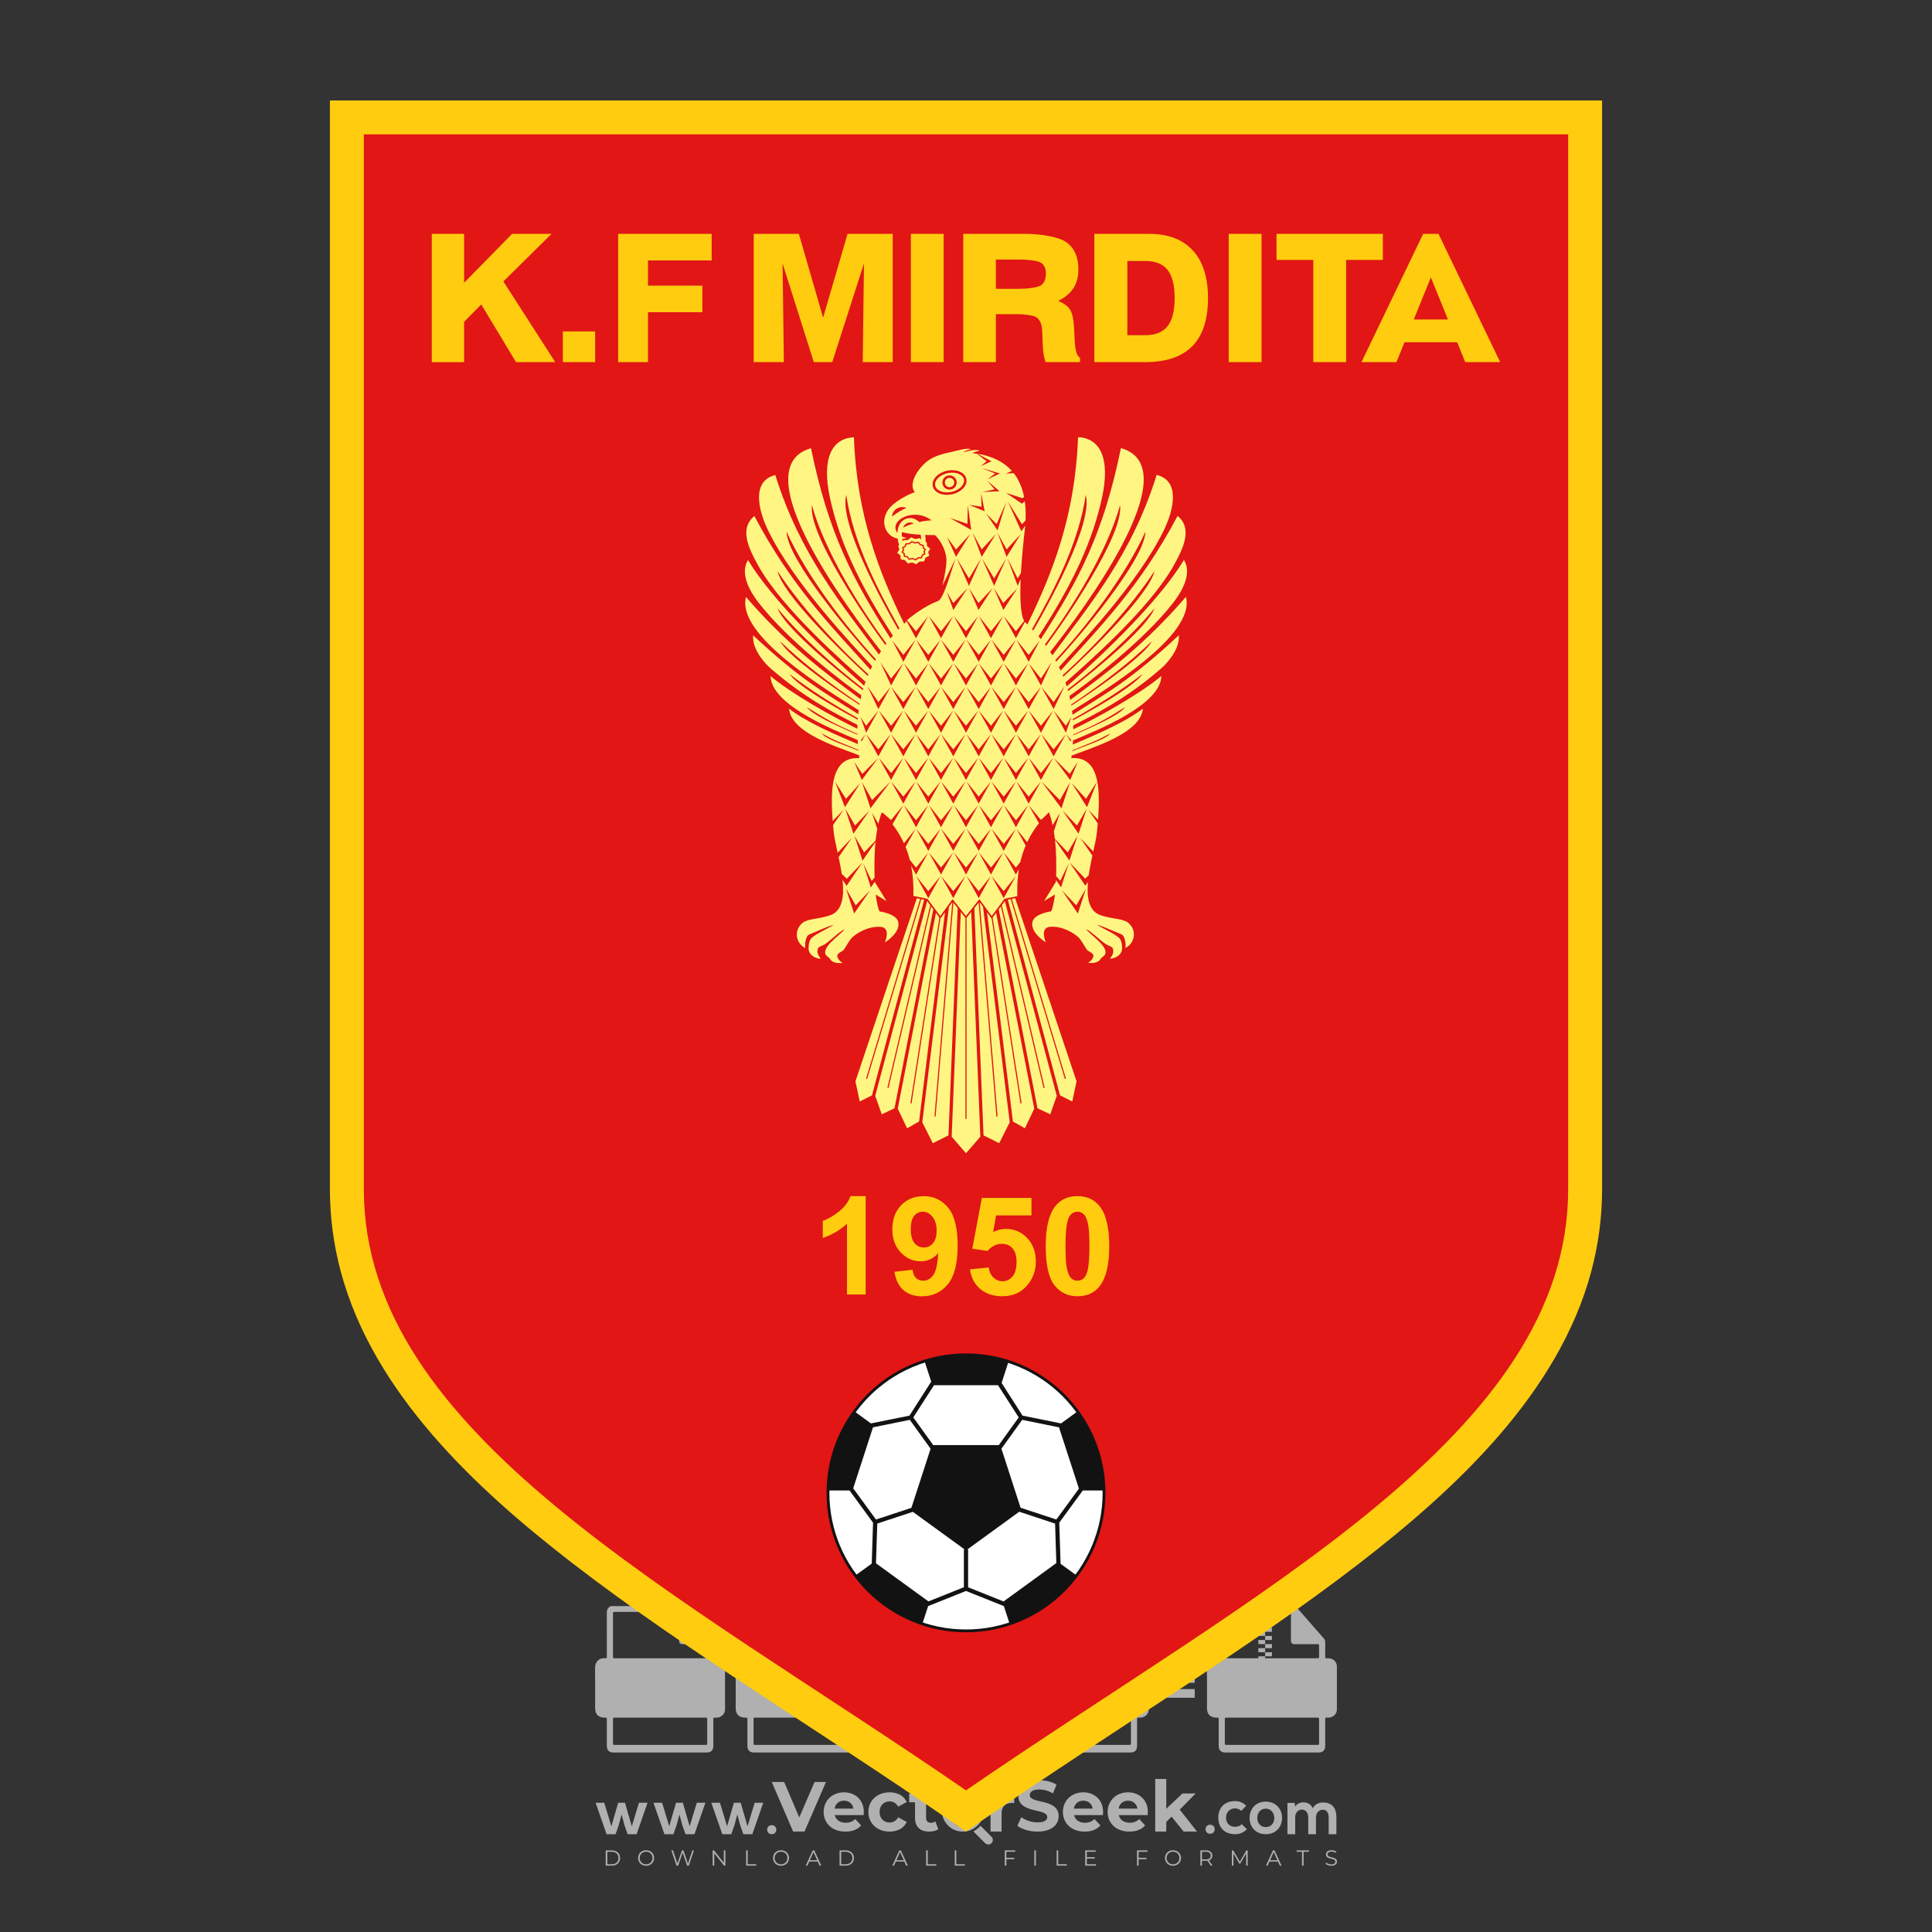 <?xml version="1.0" encoding="iso-8859-1"?>
<!-- Generator: Adobe Illustrator 26.0.1, SVG Export Plug-In . SVG Version: 6.00 Build 0)  -->
<svg version="1.1" id="Layer_1" xmlns="http://www.w3.org/2000/svg" xmlns:xlink="http://www.w3.org/1999/xlink" x="0px" y="0px"
	 viewBox="0 0 500 500" style="enable-background:new 0 0 500 500;" xml:space="preserve">
<rect x="0" y="0" width="500" height="500" fill="#333333" stroke="none"/>
<g id="watermark_1_">
	<g>
		<g id="watermark" style="opacity:0.61;">
			<g>
				<g>
					<g>
						<g>
							<polygon style="fill:#FFFFFF;" points="213.765,461.172 208.204,474.017 205.268,474.017 199.726,461.172 202.938,461.172 
								206.846,470.347 210.81,461.172 							"/>
						</g>
						<g>
							<path style="fill:#FFFFFF;" d="M223.507,469.741h-7.469c0.275,1.23,1.321,1.982,2.826,1.982c1.046,0,1.798-0.312,2.477-0.954
								l1.523,1.651c-0.917,1.046-2.294,1.597-4.074,1.597c-3.413,0-5.634-2.147-5.634-5.083c0-2.954,2.257-5.083,5.267-5.083
								c2.899,0,5.138,1.945,5.138,5.12C223.562,469.191,223.526,469.503,223.507,469.741 M216.002,468.071h4.863
								c-0.202-1.248-1.138-2.055-2.422-2.055C217.139,466.016,216.204,466.805,216.002,468.071"/>
						</g>
						<g>
							<path style="fill:#FFFFFF;" d="M224.735,468.934c0-2.973,2.294-5.083,5.505-5.083c2.074,0,3.707,0.899,4.423,2.514
								l-2.22,1.193c-0.532-0.936-1.321-1.358-2.221-1.358c-1.45,0-2.587,1.009-2.587,2.734c0,1.725,1.138,2.734,2.587,2.734
								c0.899,0,1.688-0.404,2.221-1.358l2.22,1.211c-0.716,1.578-2.349,2.495-4.423,2.495
								C227.029,474.017,224.735,471.907,224.735,468.934"/>
						</g>
						<g>
							<path style="fill:#FFFFFF;" d="M242.828,473.393c-0.587,0.422-1.45,0.624-2.331,0.624c-2.33,0-3.688-1.193-3.688-3.542
								v-4.055h-1.523v-2.202h1.523v-2.404h2.863v2.404h2.459v2.202h-2.459v4.019c0,0.844,0.458,1.303,1.229,1.303
								c0.422,0,0.844-0.128,1.156-0.367L242.828,473.393z"/>
						</g>
					</g>
					<g>
						<path style="fill:#FFFFFF;" d="M262.474,463.997v2.643c-0.238-0.018-0.422-0.037-0.642-0.037
							c-1.578,0-2.624,0.862-2.624,2.753v4.661h-2.863v-9.873h2.734v1.303C259.776,464.493,260.951,463.997,262.474,463.997"/>
					</g>
					<g>
						<path style="fill:#FFFFFF;" d="M263.299,472.53l1.009-2.239c1.083,0.789,2.697,1.339,4.239,1.339
							c1.762,0,2.477-0.587,2.477-1.376c0-2.404-7.469-0.752-7.469-5.524c0-2.184,1.762-4,5.413-4c1.615,0,3.267,0.385,4.459,1.138
							l-0.918,2.257c-1.193-0.679-2.422-1.009-3.56-1.009c-1.761,0-2.44,0.66-2.44,1.468c0,2.367,7.468,0.734,7.468,5.45
							c0,2.147-1.78,3.982-5.45,3.982C266.492,474.017,264.437,473.411,263.299,472.53"/>
					</g>
					<g>
						<path style="fill:#FFFFFF;" d="M285.428,469.741h-7.469c0.275,1.23,1.321,1.982,2.826,1.982c1.046,0,1.798-0.312,2.477-0.954
							l1.523,1.651c-0.918,1.046-2.294,1.597-4.074,1.597c-3.413,0-5.634-2.147-5.634-5.083c0-2.954,2.257-5.083,5.267-5.083
							c2.9,0,5.138,1.945,5.138,5.12C285.484,469.191,285.447,469.503,285.428,469.741 M277.923,468.071h4.863
							c-0.202-1.248-1.138-2.055-2.422-2.055C279.061,466.016,278.125,466.805,277.923,468.071"/>
					</g>
					<g>
						<path style="fill:#FFFFFF;" d="M297.007,469.741h-7.469c0.275,1.23,1.321,1.982,2.826,1.982c1.046,0,1.798-0.312,2.477-0.954
							l1.523,1.651c-0.918,1.046-2.294,1.597-4.074,1.597c-3.413,0-5.634-2.147-5.634-5.083c0-2.954,2.257-5.083,5.267-5.083
							c2.899,0,5.138,1.945,5.138,5.12C297.062,469.191,297.025,469.503,297.007,469.741 M289.501,468.071h4.863
							c-0.202-1.248-1.138-2.055-2.422-2.055C290.639,466.016,289.703,466.805,289.501,468.071"/>
					</g>
					<g>
						<polygon style="fill:#FFFFFF;" points="303.208,470.145 301.831,471.503 301.831,474.017 298.969,474.017 298.969,460.401 
							301.831,460.401 301.831,468.108 306.016,464.144 309.429,464.144 305.318,468.328 309.796,474.017 306.327,474.017 						"/>
					</g>
					<g>
						<path style="fill:#FFFFFF;" d="M256.601,475.359L256.601,475.359l-2.86-2.86c-0.435,0.508-0.953,0.943-1.534,1.284
							c-0.092,0.069-0.186,0.136-0.283,0.199l3.027,3.027c0.456,0.456,1.195,0.456,1.65,0
							C257.057,476.554,257.057,475.815,256.601,475.359"/>
					</g>
					<g>
						<path style="fill:#FFFFFF;" d="M249.984,463.244c0.221-0.173,0.495-0.281,0.797-0.281c0.042,0,0.083,0.002,0.124,0.006
							c-0.214-0.156-0.478-0.249-0.764-0.249c-0.395,0-0.744,0.18-0.981,0.458c-0.051,0-0.1,0.006-0.151,0.008
							c0.039-0.077,0.064-0.162,0.064-0.255c0-0.234-0.143-0.434-0.346-0.519c0.087,0.126,0.138,0.279,0.138,0.445
							c0,0.122-0.031,0.237-0.081,0.341c-2.811,0.201-5.03,2.539-5.03,5.4c0,2.993,2.426,5.42,5.42,5.42
							c2.993,0,5.42-2.426,5.42-5.42C254.595,465.879,252.593,463.635,249.984,463.244 M247.983,464.656
							c0.435,0,0.844,0.112,1.199,0.309c0.374-0.245,0.82-0.387,1.299-0.387c0.711,0,1.348,0.312,1.784,0.806
							c-0.435-0.379-1.004-0.61-1.627-0.61c-0.449,0-0.87,0.12-1.234,0.329c-0.079,0.046-0.156,0.096-0.229,0.15
							c-0.065-0.048-0.133-0.093-0.204-0.134c-0.369-0.219-0.8-0.344-1.26-0.344c-0.3,0-0.588,0.054-0.854,0.152
							C247.196,464.754,247.578,464.656,247.983,464.656 M251.772,469.098c0.115,0.305,0.181,0.634,0.181,0.979
							c0,1.534-1.244,2.777-2.778,2.777c-1.534,0-2.777-1.243-2.777-2.777c0-0.345,0.066-0.674,0.181-0.979
							c-0.62-0.382-1.035-1.064-1.035-1.846c0-1.197,0.971-2.168,2.168-2.168c0.565,0,1.078,0.218,1.463,0.572
							c0.386-0.354,0.899-0.572,1.464-0.572c1.197,0,2.168,0.971,2.168,2.168C252.807,468.034,252.392,468.716,251.772,469.098"/>
					</g>
					<g>
						<path style="fill:#FFFFFF;" d="M251.666,467.061c0,0.497-0.404,0.901-0.901,0.901c-0.497,0-0.901-0.404-0.901-0.901
							s0.404-0.901,0.901-0.901c0.101,0,0.197,0.017,0.287,0.047c-0.03,0.062-0.045,0.132-0.045,0.204
							c0,0.273,0.221,0.494,0.494,0.494c0.05,0,0.099-0.008,0.146-0.022C251.66,466.941,251.666,467,251.666,467.061"/>
					</g>
					<g>
						<path style="fill:#FFFFFF;" d="M248.255,467.061c0,0.376-0.305,0.681-0.681,0.681c-0.376,0-0.681-0.305-0.681-0.681
							s0.305-0.681,0.681-0.681c0.076,0,0.149,0.013,0.217,0.035c-0.023,0.047-0.034,0.1-0.034,0.155
							c0,0.206,0.167,0.374,0.374,0.374c0.038,0,0.075-0.006,0.11-0.017C248.25,466.97,248.255,467.015,248.255,467.061"/>
					</g>
					<g>
						<g>
							<g>
								<rect x="242.908" y="467.83" style="fill:#FFFFFF;" width="0.616" height="0.616"/>
							</g>
							<g>
								<rect x="254.827" y="467.83" style="fill:#FFFFFF;" width="0.616" height="0.616"/>
							</g>
							<g>
								<path style="fill:#FFFFFF;" d="M255.205,468.082h-0.14c0-3.248-2.642-5.89-5.89-5.89c-3.248,0-5.89,2.642-5.89,5.89h-0.14
									c0-1.611,0.627-3.125,1.766-4.264c1.139-1.139,2.653-1.766,4.264-1.766c1.611,0,3.125,0.627,4.264,1.766
									C254.578,464.957,255.205,466.471,255.205,468.082"/>
							</g>
						</g>
						<g>
							<rect x="248.868" y="461.814" style="fill:#FFFFFF;" width="0.616" height="0.616"/>
						</g>
						<g>
							<rect x="244.95" y="462.052" style="fill:#FFFFFF;" width="8.45" height="0.14"/>
						</g>
						<g>
							<path style="fill:#FFFFFF;" d="M245.174,462.15c0,0.108-0.088,0.196-0.196,0.196c-0.108,0-0.196-0.088-0.196-0.196
								c0-0.108,0.088-0.196,0.196-0.196C245.086,461.954,245.174,462.042,245.174,462.15"/>
						</g>
						<g>
							<path style="fill:#FFFFFF;" d="M253.596,462.15c0,0.108-0.088,0.196-0.196,0.196c-0.108,0-0.196-0.088-0.196-0.196
								c0-0.108,0.088-0.196,0.196-0.196C253.509,461.954,253.596,462.042,253.596,462.15"/>
						</g>
					</g>
				</g>
				<g>
					<path style="fill:#FFFFFF;" d="M314.356,473.409c0,1.559-2.364,1.559-2.364,0C311.993,471.851,314.356,471.851,314.356,473.409
						z"/>
				</g>
				<g>
					<g>
						<g>
							<path style="fill:#FFFFFF;" d="M161.739,466.549l1.772,6.088l1.855-6.088h2.215l-2.823,8.14h-2.33l-0.837-2.396l-0.722-2.708
								l-0.722,2.708l-0.837,2.396h-2.33l-2.839-8.14h2.231l1.855,6.088l1.756-6.088H161.739z"/>
						</g>
						<g>
							<path style="fill:#FFFFFF;" d="M176.713,466.549l1.772,6.088l1.855-6.088h2.215l-2.823,8.14h-2.33l-0.837-2.396l-0.722-2.708
								l-0.722,2.708l-0.837,2.396h-2.33l-2.839-8.14h2.231l1.855,6.088l1.756-6.088H176.713z"/>
						</g>
						<g>
							<path style="fill:#FFFFFF;" d="M191.687,466.549l1.772,6.088l1.855-6.088h2.215l-2.823,8.14h-2.33l-0.837-2.396l-0.722-2.708
								l-0.722,2.708l-0.837,2.396h-2.33l-2.839-8.14h2.231l1.855,6.088l1.756-6.088H191.687z"/>
						</g>
					</g>
					<g>
						<path style="fill:#FFFFFF;" d="M200.908,473.52c0,1.559-2.364,1.559-2.364,0C198.545,471.962,200.908,471.962,200.908,473.52z
							"/>
					</g>
					<g>
						<path style="fill:#FFFFFF;" d="M322.71,473.409c-0.935,0.919-1.919,1.28-3.117,1.28c-2.346,0-4.3-1.411-4.3-4.282
							s1.953-4.284,4.3-4.284c1.149,0,2.035,0.329,2.921,1.199l-1.264,1.329c-0.476-0.428-1.066-0.64-1.623-0.64
							c-1.346,0-2.33,0.985-2.33,2.396c0,1.542,1.05,2.362,2.297,2.362c0.64,0,1.28-0.18,1.772-0.672L322.71,473.409z"/>
					</g>
					<g>
						<path style="fill:#FFFFFF;" d="M331.805,470.472c0,2.33-1.591,4.217-4.217,4.217c-2.626,0-4.201-1.887-4.201-4.217
							c0-2.314,1.609-4.217,4.185-4.217C330.149,466.255,331.805,468.158,331.805,470.472z M325.389,470.472
							c0,1.231,0.739,2.38,2.199,2.38c1.46,0,2.199-1.149,2.199-2.38c0-1.215-0.854-2.396-2.199-2.396
							C326.144,468.077,325.389,469.258,325.389,470.472z"/>
					</g>
					<g>
						<path style="fill:#FFFFFF;" d="M338.572,474.689v-4.332c0-1.068-0.559-2.035-1.658-2.035c-1.082,0-1.722,0.967-1.722,2.035
							v4.332h-2.003v-8.107h1.855l0.148,0.985c0.426-0.82,1.362-1.116,2.133-1.116c0.969,0,1.937,0.394,2.396,1.51
							c0.723-1.149,1.658-1.478,2.708-1.478c2.297,0,3.43,1.412,3.43,3.84v4.365h-2.003v-4.365c0-1.066-0.442-1.97-1.526-1.97
							c-1.082,0-1.756,0.935-1.756,2.003v4.332H338.572z"/>
					</g>
				</g>
			</g>
		</g>
		<g style="opacity:0.61;">
			<g>
				<g>
					<path style="fill:#FFFFFF;" d="M345.988,431.299c-0.006-1.224-0.959-2.121-2.189-2.14c-0.924-0.014-0.832,0.12-0.834-0.867
						c-0.003-1.097-0.007-2.194,0.003-3.292c0.003-0.379-0.112-0.691-0.362-0.976c-2.342-2.668-4.678-5.342-7.019-8.011
						c-0.12-0.137-0.275-0.244-0.414-0.366c-6.214,0-12.427,0-18.641,0c-0.794,0.293-1.14,0.868-1.138,1.709
						c0.01,3.748,0.004,7.496,0.004,11.243c0,0.556-0.003,0.589-0.55,0.551c-1.497-0.102-2.516,0.986-2.497,2.492
						c0.044,3.476,0.013,6.953,0.014,10.429c0.001,1.58,0.867,2.443,2.45,2.449c0.582,0.002,0.582,0.002,0.582,0.6
						c0,2.219-0.001,4.438,0.001,6.657c0.001,1.192,0.58,1.771,1.768,1.771c8.013,0.001,16.027,0.001,24.04,0
						c1.168,0,1.755-0.583,1.757-1.745c0.002-2.256,0-4.512,0.001-6.768c0-0.512,0.002-0.511,0.52-0.515
						c0.271-0.002,0.541,0.008,0.809-0.058c0.996-0.246,1.69-1.044,1.694-2.069C346.003,438.696,346.005,434.997,345.988,431.299z
						 M317.537,417.162c5.337,0,10.674,0,16.01,0c0.548,0,0.554,0.007,0.554,0.561c0.001,2.243-0.001,4.486,0.001,6.73
						c0.001,0.811,0.249,1.059,1.06,1.059c1.91,0.001,3.821,0,5.731,0.001c0.458,0,0.479,0.021,0.481,0.483
						c0.003,0.887,0.002,1.775,0,2.662c-0.001,0.477-0.024,0.498-0.504,0.499c-3.895,0.001-7.79,0-11.684,0
						c-3.882,0-7.765,0-11.647,0c-0.55,0-0.552-0.001-0.552-0.561c-0.001-3.624-0.001-7.247,0-10.871
						C316.987,417.166,316.991,417.162,317.537,417.162z M340.822,451.579c-3.883,0.001-7.766,0-11.65,0c-3.871,0-7.742,0-11.613,0
						c-0.572,0-0.574-0.002-0.574-0.579c-0.001-1.997-0.001-3.994,0.001-5.991c0-0.464,0.023-0.486,0.478-0.487
						c7.803-0.001,15.607-0.001,23.41,0c0.478,0,0.499,0.02,0.499,0.503c0.002,1.997,0.001,3.994,0,5.991
						C341.375,451.574,341.37,451.579,340.822,451.579z"/>
				</g>
				<g>
					<g>
						<rect x="327.418" y="417.053" style="fill:#FFFFFF;" width="1.757" height="1.054"/>
					</g>
					<g>
						<rect x="325.662" y="418.107" style="fill:#FFFFFF;" width="1.757" height="1.054"/>
					</g>
					<g>
						<rect x="327.418" y="419.161" style="fill:#FFFFFF;" width="1.757" height="1.054"/>
					</g>
					<g>
						<rect x="325.662" y="420.215" style="fill:#FFFFFF;" width="1.757" height="1.054"/>
					</g>
					<g>
						<rect x="327.418" y="421.269" style="fill:#FFFFFF;" width="1.757" height="1.054"/>
					</g>
					<g>
						<rect x="325.662" y="422.323" style="fill:#FFFFFF;" width="1.757" height="1.054"/>
					</g>
					<g>
						<rect x="327.418" y="423.378" style="fill:#FFFFFF;" width="1.757" height="1.054"/>
					</g>
					<g>
						<rect x="325.662" y="424.432" style="fill:#FFFFFF;" width="1.757" height="1.054"/>
					</g>
					<g>
						<rect x="327.418" y="425.486" style="fill:#FFFFFF;" width="1.757" height="1.054"/>
					</g>
					<g>
						<rect x="325.662" y="426.54" style="fill:#FFFFFF;" width="1.757" height="1.054"/>
					</g>
					<g>
						<rect x="327.418" y="427.594" style="fill:#FFFFFF;" width="1.757" height="1.054"/>
					</g>
					<g>
						<rect x="325.662" y="428.648" style="fill:#FFFFFF;" width="1.757" height="1.054"/>
					</g>
				</g>
			</g>
			<g>
				<path style="fill:#FFFFFF;" d="M187.637,431.299c-0.006-1.224-0.959-2.121-2.189-2.14c-0.924-0.014-0.832,0.12-0.834-0.867
					c-0.003-1.097-0.007-2.194,0.003-3.292c0.003-0.379-0.112-0.691-0.362-0.976c-2.342-2.668-4.678-5.342-7.019-8.011
					c-0.12-0.137-0.275-0.244-0.414-0.366c-6.214,0-12.427,0-18.641,0c-0.794,0.293-1.14,0.868-1.138,1.709
					c0.01,3.748,0.004,7.496,0.004,11.243c0,0.556-0.003,0.589-0.55,0.551c-1.497-0.102-2.516,0.986-2.497,2.492
					c0.044,3.476,0.013,6.953,0.014,10.429c0.001,1.58,0.867,2.443,2.45,2.449c0.582,0.002,0.582,0.002,0.582,0.6
					c0,2.219-0.001,4.438,0.001,6.657c0.001,1.192,0.58,1.771,1.768,1.771c8.013,0.001,16.027,0.001,24.04,0
					c1.168,0,1.755-0.583,1.757-1.745c0.002-2.256,0-4.512,0.001-6.768c0-0.512,0.002-0.511,0.52-0.515
					c0.271-0.002,0.541,0.008,0.809-0.058c0.996-0.246,1.69-1.044,1.694-2.069C187.652,438.696,187.655,434.997,187.637,431.299z
					 M159.187,417.162c5.337,0,10.674,0,16.01,0c0.548,0,0.554,0.007,0.554,0.561c0.001,2.243-0.001,4.486,0.001,6.73
					c0.001,0.811,0.249,1.059,1.06,1.059c1.91,0.001,3.821,0,5.731,0.001c0.458,0,0.479,0.021,0.481,0.483
					c0.003,0.887,0.002,1.775,0,2.662c-0.001,0.477-0.024,0.498-0.504,0.499c-3.895,0.001-7.79,0-11.684,0
					c-3.882,0-7.765,0-11.647,0c-0.55,0-0.552-0.001-0.552-0.561c-0.001-3.624-0.001-7.247,0-10.871
					C158.636,417.166,158.64,417.162,159.187,417.162z M182.472,451.579c-3.883,0.001-7.766,0-11.65,0c-3.871,0-7.742,0-11.613,0
					c-0.572,0-0.574-0.002-0.574-0.579c-0.001-1.997-0.001-3.994,0.001-5.991c0-0.464,0.023-0.486,0.478-0.487
					c7.803-0.001,15.607-0.001,23.41,0c0.478,0,0.499,0.02,0.499,0.503c0.002,1.997,0.001,3.994,0,5.991
					C183.024,451.574,183.019,451.579,182.472,451.579z"/>
			</g>
			<g>
				<path style="fill:#FFFFFF;" d="M159.779,440.669v-7.897h2.779c0.375,0,0.726,0.061,1.053,0.182
					c0.327,0.121,0.612,0.292,0.855,0.513c0.242,0.221,0.434,0.483,0.573,0.789c0.14,0.305,0.21,0.642,0.21,1.009
					c0,0.375-0.07,0.715-0.21,1.02c-0.14,0.305-0.331,0.568-0.573,0.789c-0.243,0.221-0.528,0.392-0.855,0.513
					c-0.327,0.121-0.678,0.182-1.053,0.182h-1.29v2.901H159.779z M162.58,436.356c0.39,0,0.684-0.111,0.882-0.331
					c0.199-0.22,0.298-0.474,0.298-0.761c0-0.14-0.024-0.276-0.072-0.408c-0.048-0.132-0.121-0.248-0.221-0.347
					c-0.099-0.099-0.223-0.178-0.37-0.237c-0.147-0.059-0.32-0.089-0.518-0.089h-1.312v2.173H162.58z"/>
				<path style="fill:#FFFFFF;" d="M166.308,432.771h1.731l3.177,5.294h0.088l-0.088-1.522v-3.772h1.478v7.897h-1.566l-3.353-5.592
					h-0.088l0.088,1.522v4.07h-1.467V432.771z"/>
				<path style="fill:#FFFFFF;" d="M177.922,436.334h3.872c0.022,0.089,0.04,0.195,0.055,0.32c0.014,0.125,0.022,0.25,0.022,0.375
					c0,0.507-0.077,0.985-0.231,1.434c-0.154,0.449-0.397,0.849-0.728,1.202c-0.353,0.375-0.776,0.666-1.268,0.871
					c-0.493,0.206-1.055,0.309-1.688,0.309c-0.574,0-1.114-0.103-1.622-0.309c-0.507-0.206-0.948-0.492-1.323-0.86
					c-0.375-0.367-0.673-0.803-0.894-1.307c-0.221-0.504-0.331-1.053-0.331-1.649c0-0.595,0.11-1.145,0.331-1.649
					c0.221-0.504,0.518-0.939,0.894-1.307c0.375-0.367,0.816-0.654,1.323-0.86c0.507-0.206,1.048-0.309,1.622-0.309
					c0.64,0,1.211,0.11,1.715,0.331c0.504,0.221,0.935,0.526,1.296,0.915l-1.025,1.004c-0.258-0.272-0.544-0.48-0.861-0.623
					c-0.316-0.143-0.695-0.215-1.136-0.215c-0.361,0-0.703,0.065-1.026,0.193c-0.324,0.129-0.607,0.311-0.85,0.546
					c-0.242,0.235-0.436,0.52-0.579,0.855c-0.143,0.335-0.215,0.708-0.215,1.119c0,0.412,0.072,0.785,0.215,1.12
					c0.143,0.335,0.338,0.62,0.584,0.855c0.246,0.235,0.531,0.418,0.855,0.546c0.323,0.129,0.669,0.193,1.037,0.193
					c0.419,0,0.773-0.061,1.064-0.182c0.29-0.121,0.538-0.278,0.744-0.469c0.148-0.132,0.275-0.3,0.381-0.502
					c0.106-0.202,0.189-0.428,0.248-0.678h-2.482V436.334z"/>
			</g>
			<g>
				<path style="fill:#FFFFFF;" d="M224.019,431.299c-0.006-1.224-0.959-2.121-2.189-2.14c-0.924-0.014-0.832,0.12-0.834-0.867
					c-0.003-1.097-0.007-2.194,0.003-3.292c0.003-0.379-0.112-0.691-0.362-0.976c-2.342-2.668-4.678-5.342-7.019-8.011
					c-0.12-0.137-0.275-0.244-0.414-0.366c-6.214,0-12.427,0-18.641,0c-0.794,0.293-1.14,0.868-1.138,1.709
					c0.01,3.748,0.004,7.496,0.004,11.243c0,0.556-0.003,0.589-0.55,0.551c-1.497-0.102-2.516,0.986-2.497,2.492
					c0.044,3.476,0.013,6.953,0.014,10.429c0.001,1.58,0.867,2.443,2.45,2.449c0.582,0.002,0.582,0.002,0.582,0.6
					c0,2.219-0.001,4.438,0.001,6.657c0.001,1.192,0.58,1.771,1.768,1.771c8.013,0.001,16.027,0.001,24.04,0
					c1.168,0,1.755-0.583,1.757-1.745c0.002-2.256,0-4.512,0.001-6.768c0-0.512,0.002-0.511,0.52-0.515
					c0.271-0.002,0.541,0.008,0.809-0.058c0.997-0.246,1.69-1.044,1.694-2.069C224.034,438.696,224.036,434.997,224.019,431.299z
					 M195.568,417.162c5.337,0,10.674,0,16.01,0c0.548,0,0.554,0.007,0.554,0.561c0.001,2.243-0.001,4.486,0.001,6.73
					c0.001,0.811,0.249,1.059,1.06,1.059c1.91,0.001,3.821,0,5.731,0.001c0.458,0,0.479,0.021,0.481,0.483
					c0.003,0.887,0.002,1.775,0,2.662c-0.001,0.477-0.024,0.498-0.504,0.499c-3.895,0.001-7.79,0-11.684,0
					c-3.882,0-7.765,0-11.647,0c-0.55,0-0.552-0.001-0.552-0.561c-0.001-3.624-0.001-7.247,0-10.871
					C195.018,417.166,195.022,417.162,195.568,417.162z M218.854,451.579c-3.883,0.001-7.766,0-11.65,0c-3.871,0-7.742,0-11.613,0
					c-0.572,0-0.574-0.002-0.574-0.579c-0.001-1.997-0.001-3.994,0.001-5.991c0-0.464,0.023-0.486,0.478-0.487
					c7.803-0.001,15.607-0.001,23.41,0c0.478,0,0.499,0.02,0.499,0.503c0.002,1.997,0.001,3.994,0,5.991
					C219.406,451.574,219.401,451.579,218.854,451.579z"/>
			</g>
			<g>
				<path style="fill:#FFFFFF;" d="M205.111,432.771h1.699l2.967,7.897h-1.644l-0.651-1.886h-3.044l-0.651,1.886h-1.643
					L205.111,432.771z M206.997,437.415l-0.706-1.974l-0.287-0.96h-0.088l-0.287,0.96l-0.706,1.974H206.997z"/>
				<path style="fill:#FFFFFF;" d="M211.331,434.536c-0.125,0-0.245-0.024-0.359-0.072c-0.114-0.048-0.213-0.114-0.298-0.199
					c-0.084-0.084-0.151-0.182-0.198-0.292c-0.048-0.11-0.072-0.232-0.072-0.364s0.024-0.254,0.072-0.364
					c0.048-0.11,0.114-0.208,0.198-0.292c0.084-0.084,0.184-0.151,0.298-0.198c0.114-0.048,0.233-0.072,0.359-0.072
					c0.257,0,0.478,0.09,0.662,0.27c0.184,0.181,0.276,0.399,0.276,0.656s-0.092,0.476-0.276,0.656
					C211.809,434.446,211.589,434.536,211.331,434.536z M210.615,440.669v-5.404h1.445v5.404H210.615z"/>
			</g>
			<g>
				<path style="fill:#FFFFFF;" d="M261.044,431.299c-0.006-1.224-0.959-2.121-2.189-2.14c-0.924-0.014-0.832,0.12-0.834-0.867
					c-0.003-1.097-0.007-2.194,0.003-3.292c0.003-0.379-0.112-0.691-0.362-0.976c-2.342-2.668-4.678-5.342-7.019-8.011
					c-0.12-0.137-0.275-0.244-0.414-0.366c-6.214,0-12.427,0-18.641,0c-0.794,0.293-1.14,0.868-1.138,1.709
					c0.01,3.748,0.004,7.496,0.004,11.243c0,0.556-0.003,0.589-0.55,0.551c-1.497-0.102-2.516,0.986-2.497,2.492
					c0.044,3.476,0.013,6.953,0.014,10.429c0.001,1.58,0.867,2.443,2.45,2.449c0.582,0.002,0.582,0.002,0.582,0.6
					c0,2.219-0.001,4.438,0.001,6.657c0.001,1.192,0.58,1.771,1.768,1.771c8.013,0.001,16.027,0.001,24.04,0
					c1.168,0,1.755-0.583,1.757-1.745c0.002-2.256,0-4.512,0.001-6.768c0-0.512,0.002-0.511,0.52-0.515
					c0.271-0.002,0.541,0.008,0.809-0.058c0.996-0.246,1.69-1.044,1.694-2.069C261.059,438.696,261.061,434.997,261.044,431.299z
					 M232.593,417.162c5.337,0,10.674,0,16.01,0c0.548,0,0.554,0.007,0.554,0.561c0.001,2.243-0.001,4.486,0.001,6.73
					c0.001,0.811,0.249,1.059,1.06,1.059c1.91,0.001,3.821,0,5.731,0.001c0.458,0,0.479,0.021,0.481,0.483
					c0.003,0.887,0.002,1.775,0,2.662c-0.001,0.477-0.024,0.498-0.504,0.499c-3.895,0.001-7.79,0-11.684,0
					c-3.882,0-7.765,0-11.647,0c-0.55,0-0.552-0.001-0.552-0.561c-0.001-3.624-0.001-7.247,0-10.871
					C232.042,417.166,232.047,417.162,232.593,417.162z M255.878,451.579c-3.883,0.001-7.766,0-11.65,0c-3.871,0-7.742,0-11.613,0
					c-0.572,0-0.574-0.002-0.574-0.579c-0.001-1.997-0.001-3.994,0.001-5.991c0-0.464,0.023-0.486,0.478-0.487
					c7.803-0.001,15.607-0.001,23.41,0c0.478,0,0.499,0.02,0.499,0.503c0.002,1.997,0.001,3.994,0,5.991
					C256.431,451.574,256.426,451.579,255.878,451.579z"/>
			</g>
			<g>
				<path style="fill:#FFFFFF;" d="M236.361,440.845c-0.338,0-0.662-0.048-0.971-0.143c-0.309-0.095-0.592-0.239-0.849-0.43
					c-0.257-0.191-0.481-0.425-0.673-0.7c-0.191-0.276-0.342-0.597-0.452-0.965l1.401-0.551c0.103,0.397,0.283,0.726,0.54,0.987
					c0.257,0.261,0.596,0.392,1.015,0.392c0.154,0,0.303-0.02,0.447-0.061c0.143-0.04,0.272-0.099,0.386-0.176
					s0.204-0.175,0.27-0.292c0.066-0.118,0.099-0.254,0.099-0.408c0-0.147-0.026-0.279-0.077-0.397
					c-0.051-0.117-0.138-0.227-0.259-0.331c-0.121-0.103-0.28-0.202-0.475-0.298c-0.195-0.095-0.435-0.195-0.722-0.298l-0.485-0.176
					c-0.213-0.073-0.429-0.173-0.645-0.298c-0.217-0.125-0.413-0.276-0.59-0.452c-0.177-0.176-0.322-0.384-0.436-0.623
					c-0.114-0.239-0.171-0.509-0.171-0.81c0-0.309,0.06-0.597,0.182-0.866c0.121-0.268,0.294-0.503,0.518-0.706
					c0.224-0.202,0.492-0.36,0.805-0.474s0.66-0.171,1.042-0.171c0.397,0,0.74,0.053,1.031,0.16
					c0.291,0.107,0.537,0.243,0.739,0.408c0.202,0.165,0.366,0.348,0.491,0.546c0.125,0.199,0.217,0.386,0.276,0.563l-1.312,0.551
					c-0.074-0.221-0.208-0.419-0.402-0.596c-0.195-0.176-0.462-0.265-0.8-0.265c-0.324,0-0.592,0.075-0.805,0.226
					c-0.213,0.151-0.32,0.348-0.32,0.59c0,0.235,0.103,0.436,0.309,0.601c0.206,0.165,0.533,0.325,0.982,0.48l0.497,0.165
					c0.316,0.111,0.605,0.237,0.866,0.381c0.261,0.143,0.485,0.314,0.673,0.513c0.187,0.199,0.331,0.425,0.43,0.678
					c0.1,0.254,0.149,0.546,0.149,0.877c0,0.412-0.083,0.767-0.248,1.064c-0.165,0.298-0.377,0.542-0.634,0.734
					c-0.258,0.191-0.548,0.335-0.872,0.43C236.986,440.797,236.67,440.845,236.361,440.845z"/>
				<path style="fill:#FFFFFF;" d="M239.516,432.771h1.61l1.633,4.754l0.287,1.015h0.088l0.309-1.015l1.699-4.754h1.61l-2.879,7.897
					h-1.566L239.516,432.771z"/>
				<path style="fill:#FFFFFF;" d="M251.097,436.334h3.871c0.022,0.089,0.04,0.195,0.055,0.32c0.015,0.125,0.023,0.25,0.023,0.375
					c0,0.507-0.078,0.985-0.232,1.434c-0.154,0.449-0.397,0.849-0.728,1.202c-0.353,0.375-0.775,0.666-1.268,0.871
					c-0.493,0.206-1.055,0.309-1.688,0.309c-0.574,0-1.114-0.103-1.621-0.309c-0.507-0.206-0.949-0.492-1.324-0.86
					c-0.375-0.367-0.673-0.803-0.894-1.307c-0.22-0.504-0.331-1.053-0.331-1.649c0-0.595,0.11-1.145,0.331-1.649
					c0.221-0.504,0.518-0.939,0.894-1.307c0.375-0.367,0.816-0.654,1.324-0.86c0.507-0.206,1.047-0.309,1.621-0.309
					c0.64,0,1.211,0.11,1.715,0.331c0.504,0.221,0.936,0.526,1.296,0.915l-1.026,1.004c-0.257-0.272-0.544-0.48-0.861-0.623
					c-0.316-0.143-0.694-0.215-1.136-0.215c-0.36,0-0.702,0.065-1.026,0.193c-0.323,0.129-0.607,0.311-0.849,0.546
					c-0.243,0.235-0.436,0.52-0.579,0.855c-0.143,0.335-0.215,0.708-0.215,1.119c0,0.412,0.072,0.785,0.215,1.12
					c0.143,0.335,0.338,0.62,0.585,0.855c0.246,0.235,0.531,0.418,0.854,0.546c0.324,0.129,0.669,0.193,1.037,0.193
					c0.419,0,0.774-0.061,1.064-0.182c0.29-0.121,0.539-0.278,0.745-0.469c0.147-0.132,0.274-0.3,0.38-0.502
					c0.107-0.202,0.189-0.428,0.248-0.678h-2.482V436.334z"/>
			</g>
			<g>
				<path style="fill:#FFFFFF;" d="M297.3,431.299c-0.006-1.224-0.959-2.121-2.189-2.14c-0.924-0.014-0.832,0.12-0.834-0.867
					c-0.003-1.097-0.007-2.194,0.003-3.292c0.003-0.379-0.112-0.691-0.362-0.976c-2.342-2.668-4.678-5.342-7.019-8.011
					c-0.12-0.137-0.275-0.244-0.414-0.366c-6.214,0-12.427,0-18.641,0c-0.794,0.293-1.14,0.868-1.138,1.709
					c0.01,3.748,0.004,7.496,0.004,11.243c0,0.556-0.003,0.589-0.55,0.551c-1.497-0.102-2.516,0.986-2.497,2.492
					c0.044,3.476,0.013,6.953,0.014,10.429c0.001,1.58,0.867,2.443,2.45,2.449c0.582,0.002,0.582,0.002,0.582,0.6
					c0,2.219-0.001,4.438,0.001,6.657c0.001,1.192,0.58,1.771,1.768,1.771c8.013,0.001,16.027,0.001,24.04,0
					c1.168,0,1.755-0.583,1.757-1.745c0.002-2.256,0-4.512,0.001-6.768c0-0.512,0.002-0.511,0.52-0.515
					c0.271-0.002,0.541,0.008,0.809-0.058c0.996-0.246,1.69-1.044,1.694-2.069C297.315,438.696,297.318,434.997,297.3,431.299z
					 M268.85,417.162c5.337,0,10.674,0,16.01,0c0.548,0,0.554,0.007,0.554,0.561c0.001,2.243-0.001,4.486,0.001,6.73
					c0.001,0.811,0.249,1.059,1.06,1.059c1.91,0.001,3.821,0,5.731,0.001c0.458,0,0.479,0.021,0.481,0.483
					c0.003,0.887,0.002,1.775,0,2.662c-0.001,0.477-0.024,0.498-0.504,0.499c-3.895,0.001-7.79,0-11.684,0
					c-3.882,0-7.765,0-11.647,0c-0.55,0-0.552-0.001-0.552-0.561c-0.001-3.624-0.001-7.247,0-10.871
					C268.299,417.166,268.303,417.162,268.85,417.162z M292.135,451.579c-3.883,0.001-7.766,0-11.65,0c-3.871,0-7.742,0-11.613,0
					c-0.572,0-0.574-0.002-0.574-0.579c-0.001-1.997-0.001-3.994,0.001-5.991c0-0.464,0.023-0.486,0.478-0.487
					c7.803-0.001,15.607-0.001,23.41,0c0.478,0,0.499,0.02,0.499,0.503c0.001,1.997,0.001,3.994,0,5.991
					C292.687,451.574,292.682,451.579,292.135,451.579z"/>
			</g>
			<g>
				<path style="fill:#FFFFFF;" d="M272.966,434.183v1.831h3.165v1.412h-3.165v1.831h3.518v1.412h-5.007v-7.897h5.007v1.412H272.966
					z"/>
				<path style="fill:#FFFFFF;" d="M277.852,440.669v-7.897h2.779c0.375,0,0.726,0.061,1.053,0.182
					c0.327,0.121,0.612,0.292,0.855,0.513c0.243,0.221,0.434,0.483,0.574,0.789c0.14,0.305,0.209,0.642,0.209,1.009
					c0,0.375-0.07,0.715-0.209,1.02c-0.14,0.305-0.331,0.568-0.574,0.789c-0.243,0.221-0.528,0.392-0.855,0.513
					c-0.327,0.121-0.678,0.182-1.053,0.182h-1.29v2.901H277.852z M280.653,436.356c0.389,0,0.684-0.111,0.882-0.331
					c0.199-0.22,0.298-0.474,0.298-0.761c0-0.14-0.024-0.276-0.072-0.408c-0.048-0.132-0.121-0.248-0.221-0.347
					c-0.099-0.099-0.222-0.178-0.37-0.237c-0.147-0.059-0.32-0.089-0.518-0.089h-1.312v2.173H280.653z"/>
				<path style="fill:#FFFFFF;" d="M286.797,440.845c-0.338,0-0.662-0.048-0.971-0.143c-0.309-0.095-0.592-0.239-0.849-0.43
					c-0.257-0.191-0.482-0.425-0.673-0.7c-0.191-0.276-0.342-0.597-0.452-0.965l1.401-0.551c0.103,0.397,0.283,0.726,0.541,0.987
					c0.257,0.261,0.595,0.392,1.015,0.392c0.154,0,0.303-0.02,0.447-0.061c0.143-0.04,0.272-0.099,0.386-0.176
					c0.114-0.077,0.204-0.175,0.27-0.292c0.066-0.118,0.1-0.254,0.1-0.408c0-0.147-0.026-0.279-0.077-0.397
					c-0.051-0.117-0.138-0.227-0.259-0.331c-0.121-0.103-0.279-0.202-0.474-0.298c-0.195-0.095-0.436-0.195-0.723-0.298
					l-0.485-0.176c-0.213-0.073-0.428-0.173-0.645-0.298c-0.217-0.125-0.414-0.276-0.59-0.452c-0.176-0.176-0.322-0.384-0.436-0.623
					c-0.114-0.239-0.171-0.509-0.171-0.81c0-0.309,0.061-0.597,0.182-0.866c0.121-0.268,0.294-0.503,0.518-0.706
					c0.224-0.202,0.493-0.36,0.805-0.474c0.312-0.114,0.66-0.171,1.042-0.171c0.397,0,0.741,0.053,1.031,0.16
					c0.29,0.107,0.537,0.243,0.739,0.408c0.202,0.165,0.365,0.348,0.491,0.546c0.125,0.199,0.217,0.386,0.276,0.563l-1.312,0.551
					c-0.074-0.221-0.208-0.419-0.403-0.596c-0.195-0.176-0.462-0.265-0.799-0.265c-0.324,0-0.592,0.075-0.805,0.226
					c-0.213,0.151-0.32,0.348-0.32,0.59c0,0.235,0.103,0.436,0.309,0.601c0.206,0.165,0.533,0.325,0.982,0.48l0.496,0.165
					c0.316,0.111,0.605,0.237,0.866,0.381c0.261,0.143,0.485,0.314,0.673,0.513c0.187,0.199,0.331,0.425,0.43,0.678
					c0.099,0.254,0.149,0.546,0.149,0.877c0,0.412-0.083,0.767-0.248,1.064c-0.165,0.298-0.377,0.542-0.634,0.734
					c-0.258,0.191-0.548,0.335-0.872,0.43C287.422,440.797,287.105,440.845,286.797,440.845z"/>
			</g>
			<g>
				<path style="fill:#FFFFFF;" d="M321.394,439.168l4.004-4.985h-3.827v-1.412h5.559v1.5l-3.96,4.985h4.004v1.412h-5.779V439.168z"
					/>
				<path style="fill:#FFFFFF;" d="M328.409,432.771h1.489v7.897h-1.489V432.771z"/>
				<path style="fill:#FFFFFF;" d="M331.486,440.669v-7.897h2.779c0.375,0,0.726,0.061,1.053,0.182
					c0.327,0.121,0.612,0.292,0.855,0.513s0.434,0.483,0.574,0.789c0.14,0.305,0.209,0.642,0.209,1.009
					c0,0.375-0.07,0.715-0.209,1.02c-0.14,0.305-0.331,0.568-0.574,0.789c-0.243,0.221-0.528,0.392-0.855,0.513
					c-0.327,0.121-0.678,0.182-1.053,0.182h-1.29v2.901H331.486z M334.288,436.356c0.389,0,0.684-0.111,0.882-0.331
					c0.199-0.22,0.298-0.474,0.298-0.761c0-0.14-0.024-0.276-0.072-0.408c-0.048-0.132-0.121-0.248-0.221-0.347
					c-0.099-0.099-0.222-0.178-0.37-0.237c-0.147-0.059-0.32-0.089-0.518-0.089h-1.312v2.173H334.288z"/>
			</g>
		</g>
		<g style="opacity:0.61;">
			<path style="fill:#FFFFFF;" d="M300.133,433.27h9.067v2.242h-9.067V433.27z M300.133,437.136h9.067v2.243h-9.067V437.136z"/>
		</g>
	</g>
	<g style="opacity:0.61;">
		<path style="fill:#FFFFFF;" d="M156.756,478.878h1.607c1.263,0,2.114,0.812,2.114,1.974c0,1.161-0.851,1.973-2.114,1.973h-1.607
			V478.878z M158.34,482.464c1.049,0,1.725-0.665,1.725-1.612c0-0.947-0.677-1.613-1.725-1.613h-1.167v3.225H158.34z"/>
		<path style="fill:#FFFFFF;" d="M165.139,480.851c0-1.15,0.879-2.007,2.075-2.007c1.184,0,2.069,0.851,2.069,2.007
			c0,1.156-0.885,2.007-2.069,2.007C166.019,482.858,165.139,482.002,165.139,480.851z M168.866,480.851
			c0-0.942-0.705-1.635-1.652-1.635c-0.953,0-1.663,0.693-1.663,1.635c0,0.941,0.71,1.635,1.663,1.635
			C168.162,482.486,168.866,481.793,168.866,480.851z"/>
		<path style="fill:#FFFFFF;" d="M179.596,478.878l-1.331,3.947h-0.44l-1.156-3.366l-1.161,3.366h-0.434l-1.331-3.947h0.429
			l1.139,3.394l1.178-3.394h0.389l1.161,3.411l1.156-3.411H179.596z"/>
		<path style="fill:#FFFFFF;" d="M187.731,478.878v3.947h-0.344l-2.537-3.202v3.202h-0.417v-3.947h0.344l2.543,3.203v-3.203H187.731
			z"/>
		<path style="fill:#FFFFFF;" d="M193.093,478.878h0.417v3.586h2.21v0.361h-2.627V478.878z"/>
		<path style="fill:#FFFFFF;" d="M200.061,480.851c0-1.15,0.879-2.007,2.075-2.007c1.184,0,2.069,0.851,2.069,2.007
			c0,1.156-0.885,2.007-2.069,2.007C200.941,482.858,200.061,482.002,200.061,480.851z M203.788,480.851
			c0-0.942-0.705-1.635-1.652-1.635c-0.953,0-1.663,0.693-1.663,1.635c0,0.941,0.71,1.635,1.663,1.635
			C203.083,482.486,203.788,481.793,203.788,480.851z"/>
		<path style="fill:#FFFFFF;" d="M211.636,481.77h-2.199l-0.474,1.054h-0.434l1.804-3.947h0.412l1.804,3.947h-0.44L211.636,481.77z
			 M211.484,481.432l-0.947-2.12l-0.947,2.12H211.484z"/>
		<path style="fill:#FFFFFF;" d="M217.28,478.878h1.607c1.263,0,2.114,0.812,2.114,1.974c0,1.161-0.851,1.973-2.114,1.973h-1.607
			V478.878z M218.864,482.464c1.049,0,1.725-0.665,1.725-1.612c0-0.947-0.677-1.613-1.725-1.613h-1.167v3.225H218.864z"/>
		<path style="fill:#FFFFFF;" d="M234.041,481.77h-2.199l-0.474,1.054h-0.434l1.804-3.947h0.412l1.804,3.947h-0.44L234.041,481.77z
			 M233.889,481.432l-0.947-2.12l-0.947,2.12H233.889z"/>
		<path style="fill:#FFFFFF;" d="M239.685,478.878h0.417v3.586h2.21v0.361h-2.627V478.878z"/>
		<path style="fill:#FFFFFF;" d="M247.082,478.878h0.417v3.586h2.21v0.361h-2.627V478.878z"/>
		<path style="fill:#FFFFFF;" d="M260.449,479.239v1.551h2.041v0.361h-2.041v1.675h-0.417v-3.947h2.706v0.361H260.449z"/>
		<path style="fill:#FFFFFF;" d="M267.678,478.878h0.417v3.947h-0.417V478.878z"/>
		<path style="fill:#FFFFFF;" d="M273.456,478.878h0.417v3.586h2.21v0.361h-2.627V478.878z"/>
		<path style="fill:#FFFFFF;" d="M283.644,482.464v0.361h-2.791v-3.947h2.706v0.361h-2.289v1.404h2.041v0.355h-2.041v1.466H283.644z
			"/>
		<path style="fill:#FFFFFF;" d="M294.672,479.239v1.551h2.041v0.361h-2.041v1.675h-0.417v-3.947h2.706v0.361H294.672z"/>
		<path style="fill:#FFFFFF;" d="M301.5,480.851c0-1.15,0.879-2.007,2.075-2.007c1.184,0,2.069,0.851,2.069,2.007
			c0,1.156-0.885,2.007-2.069,2.007C302.379,482.858,301.5,482.002,301.5,480.851z M305.226,480.851
			c0-0.942-0.705-1.635-1.652-1.635c-0.953,0-1.663,0.693-1.663,1.635c0,0.941,0.71,1.635,1.663,1.635
			C304.522,482.486,305.226,481.793,305.226,480.851z"/>
		<path style="fill:#FFFFFF;" d="M313.351,482.825l-0.902-1.269c-0.102,0.011-0.203,0.017-0.316,0.017h-1.06v1.252h-0.417v-3.947
			h1.477c1.004,0,1.613,0.507,1.613,1.353c0,0.62-0.327,1.054-0.902,1.24l0.964,1.353H313.351z M313.328,480.231
			c0-0.632-0.417-0.992-1.207-0.992h-1.048v1.979h1.048C312.911,481.218,313.328,480.851,313.328,480.231z"/>
		<path style="fill:#FFFFFF;" d="M322.907,478.878v3.947h-0.4v-3.158l-1.551,2.656h-0.197l-1.551-2.639v3.14h-0.4v-3.947h0.344
			l1.714,2.926l1.697-2.926H322.907z"/>
		<path style="fill:#FFFFFF;" d="M330.744,481.77h-2.199l-0.473,1.054h-0.434l1.804-3.947h0.411l1.804,3.947h-0.44L330.744,481.77z
			 M330.592,481.432l-0.947-2.12l-0.947,2.12H330.592z"/>
		<path style="fill:#FFFFFF;" d="M336.957,479.239h-1.387v-0.361h3.192v0.361h-1.387v3.586h-0.417V479.239z"/>
		<path style="fill:#FFFFFF;" d="M343.063,482.346l0.164-0.321c0.282,0.276,0.784,0.479,1.302,0.479c0.739,0,1.06-0.31,1.06-0.699
			c0-1.083-2.43-0.417-2.43-1.877c0-0.581,0.451-1.083,1.455-1.083c0.446,0,0.908,0.13,1.224,0.35l-0.141,0.333
			c-0.338-0.22-0.733-0.327-1.083-0.327c-0.722,0-1.043,0.321-1.043,0.716c0,1.083,2.43,0.429,2.43,1.866
			c0,0.581-0.462,1.077-1.472,1.077C343.937,482.858,343.356,482.65,343.063,482.346z"/>
	</g>
</g>
<g>
</g>
<g>
	<path style="fill-rule:evenodd;clip-rule:evenodd;fill:#FFCC0F;" d="M85.383,307.778V26h329.234v281.778
		c0,7.237-0.953,14.388-2.829,21.374c-8.463,31.433-34.93,56.091-59.846,75.331c-15.037,11.618-30.882,22.274-46.736,32.743
		c-16.769,11.069-33.67,21.958-50.232,33.351L250,474l-4.982-3.422c-16.554-11.394-33.455-22.283-50.224-33.351
		c-15.854-10.47-31.699-21.126-46.736-32.743c-24.916-19.24-51.382-43.898-59.846-75.331
		C86.335,322.166,85.383,315.015,85.383,307.778z"/>
	<path style="fill-rule:evenodd;clip-rule:evenodd;fill:#E11615;" d="M250,463.342c-75.184-51.725-155.838-92.219-155.838-155.563
		V34.78h311.675v272.999C405.838,371.123,325.184,411.617,250,463.342z"/>
	<path style="fill-rule:evenodd;clip-rule:evenodd;fill:#FFF582;" d="M222.151,194.057c-5.443-2.272-5.65-2.162-9.438-4.219
		c0.832,1.381,6.001,3.027,9.456,4.423L222.151,194.057z M221.903,189.941c-6.387-2.82-7.989-3.747-13.075-6.936
		c1.245,1.842,6.773,4.431,13.075,7.133V189.941z M222.015,185.885c-6.482-3.617-12.93-7.733-17.68-11.455
		c1.51,2.487,9.579,7.493,17.654,11.833C221.998,186.133,222.006,186.014,222.015,185.885z M222.487,182.129
		c-7.417-4.93-15.228-10.974-20.56-16.152c1.466,3.13,11.736,10.759,20.507,16.435C222.452,182.318,222.469,182.224,222.487,182.129
		z M223.413,178.212c-8.018-6.181-16.497-13.898-22.173-20.775c1.543,4.442,13.196,14.438,22.052,21.185
		C223.336,178.486,223.378,178.348,223.413,178.212z M224.741,174.524c-8.334-7.526-17.781-17.919-23.51-26.716
		c1.218,5.652,15.287,19.754,23.338,27.111C224.629,174.79,224.682,174.662,224.741,174.524z M226.688,170.624
		c-8.042-8.65-18.202-22.087-23.132-33.044c0.154,7.28,17.302,27.445,22.899,33.448
		C226.534,170.889,226.611,170.753,226.688,170.624z M229.405,166.55c-6.986-9.515-15.931-23.749-19.273-35.803
		c-0.994,7.588,14.087,29.545,18.99,36.181C229.217,166.809,229.311,166.68,229.405,166.55z M232.783,162.617
		c-5.676-10.092-11.978-22.232-13.777-34.554c-1.921,7.357,9.405,27.866,13.453,34.897
		C232.57,162.847,232.671,162.727,232.783,162.617z M267.423,163.181c3.927-6.824,15.518-27.684,13.58-35.118
		c-1.826,12.417-8.196,24.633-13.907,34.767C267.208,162.95,267.311,163.062,267.423,163.181z M270.715,167.151
		c4.723-6.345,20.164-28.731,19.153-36.405c-3.369,12.149-12.423,26.501-19.436,36.027
		C270.527,166.903,270.621,167.022,270.715,167.151z M273.338,171.249c5.358-5.709,22.952-26.304,23.106-33.678
		c-4.965,11.051-15.261,24.625-23.338,33.268C273.182,170.975,273.262,171.113,273.338,171.249z M275.182,175.143
		c8.016-7.298,22.351-21.624,23.586-27.335c-5.788,8.883-15.355,19.385-23.742,26.931
		C275.079,174.875,275.129,175.005,275.182,175.143z M276.433,178.828c8.892-6.756,20.766-16.907,22.326-21.391
		c-5.744,6.953-14.344,14.765-22.438,20.981C276.356,178.554,276.398,178.692,276.433,178.828z M277.265,182.61
		c8.839-5.702,19.317-13.47,20.799-16.633c-5.393,5.246-13.349,11.385-20.843,16.35L277.265,182.61z M277.693,186.425
		c8.189-4.372,16.444-9.473,17.972-11.995c-4.829,3.782-11.405,7.974-17.998,11.635
		C277.684,186.186,277.684,186.304,277.693,186.425z M277.761,190.283c6.44-2.752,12.142-5.402,13.411-7.278
		c-5.171,3.248-6.747,4.14-13.402,7.089L277.761,190.283z M277.487,194.34l0.009,0.05c3.448-1.422,8.935-3.13,9.783-4.552
		c-3.856,2.101-3.986,1.938-9.774,4.363L277.487,194.34z M262.895,214.495l-3.139,3.909l-3.145-3.909l3.145,5.72L262.895,214.495z
		 M256.431,214.495l-3.139,3.909l-3.139-3.909l3.139,5.72L256.431,214.495z M262.895,202.27l-3.139,3.9l-3.145-3.9l3.145,5.709
		L262.895,202.27z M269.359,202.27l-3.137,3.9l-3.147-3.9l3.147,5.709L269.359,202.27z M276.914,202.441l-2.616,4.622l-4.759-4.794
		l5.171,6.927L276.914,202.441z M256.431,202.27l-3.139,3.9l-3.139-3.9l3.139,5.709L256.431,202.27z M262.895,190.035l-3.139,3.909
		l-3.145-3.909l3.145,5.718L262.895,190.035z M269.359,190.035l-3.137,3.909l-3.147-3.909l3.147,5.718L269.359,190.035z
		 M275.825,190.035l-3.148,3.909l-3.139-3.909l3.139,5.718L275.825,190.035z M277.23,191.561l-1.225-1.525l1.003,1.826
		L277.23,191.561z M256.431,190.035l-3.139,3.909l-3.139-3.909l3.139,5.718L256.431,190.035z M262.895,177.808l-3.139,3.903
		l-3.145-3.903l3.145,5.711L262.895,177.808z M269.359,177.808l-3.137,3.903l-3.147-3.903l3.147,5.711L269.359,177.808z
		 M275.516,177.568l-2.838,4.142l-3.139-3.903l3.139,5.711L275.516,177.568z M256.431,177.808l-3.139,3.903l-3.139-3.903
		l3.139,5.711L256.431,177.808z M262.895,165.573l-3.139,3.909l-3.145-3.909l3.145,5.711L262.895,165.573z M269.085,165.753
		l-2.862,3.729l-3.147-3.909l3.147,5.711L269.085,165.753z M256.431,165.573l-3.139,3.909l-3.139-3.909l3.139,5.711L256.431,165.573
		z M259.603,220.617l-3.139,3.903l-3.137-3.903l3.137,5.711L259.603,220.617z M259.603,208.383l-3.139,3.909l-3.137-3.909
		l3.137,5.711L259.603,208.383z M266.067,208.383l-3.137,3.909l-3.139-3.909l3.139,5.711L266.067,208.383z M259.603,196.148
		l-3.139,3.909l-3.137-3.909l3.137,5.718L259.603,196.148z M266.067,196.148l-3.137,3.909l-3.139-3.909l3.139,5.718L266.067,196.148
		z M272.533,196.148l-3.139,3.909l-3.139-3.909l3.139,5.718L272.533,196.148z M278.929,197.151l-2.092,3.145l-4.124-4.148
		l4.251,5.718L278.929,197.151z M259.603,183.923l-3.139,3.9l-3.137-3.9l3.137,5.709L259.603,183.923z M266.067,183.923l-3.137,3.9
		l-3.139-3.9l3.139,5.709L266.067,183.923z M272.533,183.923l-3.139,3.9l-3.139-3.9l3.139,5.709L272.533,183.923z M277.291,185.551
		l-1.442,2.272l-3.136-3.9l3.136,5.709L277.291,185.551z M259.603,171.686l-3.139,3.911l-3.137-3.911l3.137,5.72L259.603,171.686z
		 M266.067,171.686l-3.137,3.911l-3.139-3.911l3.139,5.72L266.067,171.686z M272.164,171.403l-2.77,4.194l-3.139-3.911l3.139,5.72
		L272.164,171.403z M259.603,159.461l-3.139,3.9l-3.137-3.9l3.137,5.711L259.603,159.461z M256.431,226.73l-3.139,3.903
		l-3.139-3.903l3.139,5.711L256.431,226.73z M283.891,202.312l-2.838,4.425l-3.694-4.08l3.968,6.24L283.891,202.312z
		 M281.227,209.318l-2.513,4.322l-3.729-3.885l4.148,6.018L281.227,209.318z M281.047,229.972l-2.504,4.322l-3.729-3.885l4.14,6.018
		L281.047,229.972z M237.105,214.495l3.139,5.72l3.145-5.72l-3.145,3.909L237.105,214.495z M243.569,214.495l3.139,5.72l3.139-5.72
		l-3.139,3.909L243.569,214.495z M237.105,202.27l3.139,5.709l3.145-5.709l-3.145,3.9L237.105,202.27z M230.641,202.27l3.137,5.709
		l3.147-5.709l-3.147,3.9L230.641,202.27z M223.086,202.441l2.204,6.756l5.171-6.927l-4.759,4.794L223.086,202.441z M243.569,202.27
		l3.139,5.709l3.139-5.709l-3.139,3.9L243.569,202.27z M237.105,190.035l3.139,5.718l3.145-5.718l-3.145,3.909L237.105,190.035z
		 M230.641,190.035l3.137,5.718l3.147-5.718l-3.147,3.909L230.641,190.035z M224.175,190.035l3.147,5.718l3.139-5.718l-3.139,3.909
		L224.175,190.035z M222.77,191.561l0.222,0.301l1.003-1.826L222.77,191.561z M243.569,190.035l3.139,5.718l3.139-5.718
		l-3.139,3.909L243.569,190.035z M237.105,177.808l3.139,5.711l3.145-5.711l-3.145,3.903L237.105,177.808z M230.641,177.808
		l3.137,5.711l3.147-5.711l-3.147,3.903L230.641,177.808z M224.484,177.568l2.838,5.95l3.139-5.711l-3.139,3.903L224.484,177.568z
		 M243.569,177.808l3.139,5.711l3.139-5.711l-3.139,3.903L243.569,177.808z M237.105,165.573l3.139,5.711l3.145-5.711l-3.145,3.909
		L237.105,165.573z M230.915,165.753l2.871,5.531l3.139-5.711l-3.139,3.909L230.915,165.753z M243.569,165.573l3.139,5.711
		l3.139-5.711l-3.139,3.909L243.569,165.573z M240.397,220.617l3.139,5.711l3.145-5.711l-3.145,3.903L240.397,220.617z
		 M240.397,208.383l3.139,5.711l3.145-5.711l-3.145,3.909L240.397,208.383z M233.933,208.383l3.137,5.711l3.139-5.711l-3.139,3.909
		L233.933,208.383z M246.861,208.383l3.139,5.711l3.139-5.711L250,212.292L246.861,208.383z M240.397,196.148l3.139,5.718
		l3.145-5.718l-3.145,3.909L240.397,196.148z M233.933,196.148l3.137,5.718l3.139-5.718l-3.139,3.909L233.933,196.148z
		 M227.467,196.148l3.147,5.718l3.139-5.718l-3.139,3.909L227.467,196.148z M221.071,197.151l1.964,4.715l4.252-5.718l-4.124,4.148
		L221.071,197.151z M246.861,196.148l3.139,5.718l3.139-5.718L250,200.057L246.861,196.148z M240.397,183.923l3.139,5.709
		l3.145-5.709l-3.145,3.9L240.397,183.923z M233.933,183.923l3.137,5.709l3.139-5.709l-3.139,3.9L233.933,183.923z M227.467,183.923
		l3.147,5.709l3.139-5.709l-3.139,3.9L227.467,183.923z M222.709,185.551l1.442,4.089l3.136-5.718l-3.136,3.909L222.709,185.551z
		 M246.861,183.923l3.139,5.709l3.139-5.709l-3.139,3.9L246.861,183.923z M240.397,171.686l3.139,5.72l3.145-5.72l-3.145,3.911
		L240.397,171.686z M233.933,171.686l3.137,5.72l3.139-5.72l-3.139,3.911L233.933,171.686z M227.836,171.403l2.779,6.003l3.139-5.72
		l-3.139,3.911L227.836,171.403z M246.861,171.686l3.139,5.72l3.139-5.72L250,175.597L246.861,171.686z M240.397,159.461
		l3.139,5.711l3.145-5.711l-3.145,3.9L240.397,159.461z M246.861,159.461l3.139,5.711l3.139-5.711l-3.139,3.9L246.861,159.461z
		 M246.861,220.617l3.139,5.711l3.139-5.711L250,224.519L246.861,220.617z M243.569,226.73l3.139,5.711l3.139-5.711l-3.139,3.903
		L243.569,226.73z M216.109,202.312l2.564,6.585l3.968-6.24l-3.694,4.08L216.109,202.312z M218.773,209.318l2.101,6.455l4.142-6.018
		l-3.729,3.885L218.773,209.318z M218.953,229.972l2.094,6.455l4.14-6.018l-3.729,3.885L218.953,229.972z M237.105,226.73
		l3.139,5.711l3.145-5.711l-3.145,3.903L237.105,226.73z M234.592,131.458c-1.431-0.652-3.617,0.13-3.729,2.248
		C231.951,132.821,233.273,131.974,234.592,131.458z M256.868,152.242l-3.635,3.824l-2.469-3.909l2.469,5.709L256.868,152.242z
		 M250.36,152.242l-3.644,3.824l-1.681-2.888l1.681,4.697L250.36,152.242z M263.299,152.242l-3.646,3.824l-2.46-3.909l2.46,5.709
		L263.299,152.242z M260.417,144.5l-3.139,5.195l-3.137-5.195l3.137,7.125L260.417,144.5z M253.909,144.5l-3.137,5.195l-3.147-5.195
		l3.147,7.125L253.909,144.5z M254.056,142.193l-2.351-4.331l2.351,6.251l3.685-5.9L254.056,142.193z M247.419,142.193l-2.34-3.207
		l2.34,5.127l3.679-5.9L247.419,142.193z M260.503,142.193l-2.357-4.331l2.357,6.251l3.687-5.9L260.503,142.193z M257.921,135.626
		l-2.744-2.752l2.985,4.39l2.254-7.331L257.921,135.626z M250.369,135.574l-4.596-1.552l5.573,3.112l-0.882-6.438L250.369,135.574z
		 M254.03,131.151l-3.251-0.507l4.056,1.673l-0.935-4.682L254.03,131.151z M257.399,126.658l-3.154,0.667l4.44-0.189l-3.154-2.717
		L257.399,126.658z M257.537,122.542l-1.982,1.525l3.224-1.534l-4.699-1.407L257.537,122.542z M245.457,122.404l-0.138,0.026
		c-1.054,0.206-1.953,0.685-2.555,1.295c-0.566,0.573-0.865,1.251-0.746,1.903l0.009,0.042c0.129,0.628,0.61,1.115,1.304,1.424
		c0.737,0.316,1.688,0.428,2.7,0.248c0.079-0.018,0.121-0.026,0.138-0.026c1.054-0.213,1.956-0.694,2.555-1.293
		c0.575-0.575,0.865-1.262,0.755-1.912l-0.009-0.044c-0.129-0.617-0.617-1.115-1.313-1.416
		C247.428,122.327,246.468,122.224,245.457,122.404z M245.191,121.805c-1.183,0.239-2.195,0.779-2.882,1.475
		c-0.711,0.711-1.08,1.593-0.926,2.46v0.009l0.009,0.042v0.009c0.171,0.832,0.797,1.493,1.681,1.879
		c0.847,0.369,1.929,0.496,3.068,0.29c0.026,0,0.077-0.009,0.154-0.024c1.185-0.241,2.195-0.79,2.882-1.475
		c0.711-0.72,1.08-1.596,0.926-2.469l-0.009-0.044v-0.009c-0.171-0.838-0.797-1.49-1.681-1.877
		c-0.838-0.378-1.929-0.498-3.068-0.301C245.318,121.779,245.268,121.787,245.191,121.805z M246.605,124.017
		c-0.222-0.215-0.522-0.353-0.858-0.353c-0.334,0-0.641,0.138-0.865,0.353c-0.215,0.222-0.351,0.522-0.351,0.856
		c0,0.336,0.136,0.634,0.351,0.858c0.224,0.213,0.531,0.351,0.865,0.351c0.336,0,0.637-0.138,0.858-0.351
		c0.215-0.215,0.351-0.522,0.351-0.858C246.956,124.54,246.82,124.239,246.605,124.017z M245.746,123.021
		c-0.514,0-0.977,0.206-1.31,0.542c-0.342,0.342-0.549,0.806-0.549,1.31c0,0.507,0.206,0.97,0.549,1.304
		c0.334,0.334,0.797,0.54,1.31,0.54c0.507,0,0.97-0.206,1.304-0.54h0.009c0.334-0.334,0.54-0.797,0.54-1.304
		c0-0.505-0.206-0.968-0.54-1.31h-0.009C246.716,123.227,246.253,123.021,245.746,123.021z M237.276,232.458l-15.887,47.388
		l1.106,5.228l3.172-1.602l13.512-50.619l-0.746-0.156l-14.017,46.538l-0.283-0.086l14.01-46.512L237.276,232.458z M239.952,233.205
		l-13.444,50.397l1.688,4.774l3.301-1.543l10.042-51.503l-0.566-0.753l-11.036,47.019l-0.283-0.07l11.095-47.258L239.952,233.205z
		 M242.215,236.247l-9.877,50.671l2.419,5.086l3.104-1.767l6.712-54.161l-1.201,1.655l-7.467,47.842l-0.292-0.042l7.502-48.066
		L242.215,236.247z M262.724,232.458l-0.867,0.18l14.01,46.512l-0.283,0.086l-14.017-46.538l-0.746,0.156l13.512,50.619l3.172,1.602
		l1.106-5.228L262.724,232.458z M260.048,233.205l-0.788,1.062l11.093,47.258l-0.29,0.07l-11.036-47.019l-0.558,0.753l10.033,51.503
		l3.31,1.543l1.679-4.774L260.048,233.205z M257.785,236.247l-0.9,1.218l7.502,48.066l-0.292,0.042l-7.46-47.842l-1.207-1.655
		l6.712,54.161l3.104,1.758l2.419-5.077L257.785,236.247z M250,298.459l3.712-4.278l-2.357-58.165l-1.209,1.525v52.034h-0.29
		v-52.034l-1.209-1.525l-2.357,58.165L250,298.459z M254.407,234.671l-0.858-1.176l4.622,55.456l-0.301,0.018l-4.605-55.344
		l-1.106,1.389l2.375,58.817l4.065,2.033l2.717-5.428L254.407,234.671z M245.593,234.671l-6.91,55.763l2.726,5.428l4.056-2.033
		l2.384-58.817l-1.115-1.389l-4.605,55.344l-0.292-0.018l4.614-55.456L245.593,234.671z M236.016,140.385l-0.617,0.478l-0.781,0.044
		l-0.222,0.617l-0.558,0.301l0.162,0.54l-0.283,0.463l0.437,0.378l0.044,0.599l0.702,0.171l0.463,0.575l0.806-0.171l0.773,0.316
		l0.617-0.487l0.781-0.035l0.222-0.626l0.557-0.292l-0.162-0.54l0.292-0.463l-0.448-0.378l-0.033-0.608l-0.711-0.162l-0.463-0.575
		l-0.808,0.162L236.016,140.385z M235.964,140.007l0.858,0.351l0.909-0.189l0.516,0.643l0.83,0.198l0.044,0.702l0.557,0.472
		l-0.36,0.584l0.198,0.643l-0.687,0.367l-0.248,0.713l-0.9,0.042l-0.687,0.54l-0.847-0.351l-0.911,0.18l-0.514-0.643l-0.832-0.189
		l-0.051-0.711l-0.557-0.463l0.369-0.582l-0.206-0.652l0.687-0.36l0.248-0.713l0.9-0.042L235.964,140.007z M232.243,137.948
		c-0.059-0.086-0.121-0.162-0.171-0.257c-1.877-3.163,4.519-6.455,9.012-3.027c-1.021,0.044-2.118,0.198-3.191,0.437
		c-0.667-0.658-1.466-1.003-2.272-1.027c-0.222-0.009-0.446,0.009-0.661,0.05c-0.119,0.026-0.239,0.051-0.36,0.094
		c-0.788,0.257-1.517,0.858-1.945,1.853C232.423,136.585,232.278,137.211,232.243,137.948z M239.565,140.282l0.292,0.068
		l0.059,0.968l0.832,0.696l-0.54,0.865l0.292,0.944l-1.003,0.531l-0.327,0.935l-1.192,0.05l-0.856,0.678l-1.065-0.446l-1.157,0.239
		l-0.652-0.814l-1.148-0.266l-0.061-0.968l-0.83-0.696l0.54-0.865l-0.292-0.944l0.248-0.136c-0.13-0.43-0.23-0.841-0.301-1.236
		c-0.033-0.162-0.059-0.325-0.086-0.489c-3.06-0.557-4.741-4.337-2.366-7.588c1.277-1.749,4.219-3.481,6.817-4.467
		c-1.604-1.697,0.18-5.555,3.163-7.939c2.041-1.62,4.802-2.101,6.791-2.555c0.95-0.215,3.36-0.968,4.611-0.626
		c-0.882,0.198-1.543,0.446-2.125,0.874c1.319-0.386,3.308-0.942,4.39-0.428c-0.584,0.121-1.262,0.198-1.964,0.599
		c0.386,0.035,0.755,0.086,1.124,0.138l2.572,1.962l-1.484,1.295l2.726-1.295l-3.626-1.936c4.08,0.65,6.962,2.237,8.916,4.44
		l-1.525,0.687l2.024-0.094c1.363,1.756,2.221,3.856,2.676,6.154l-0.463,0.309l-4.21-1.381l4.115,2.812l0.737-0.667
		c0.222,1.602,0.281,3.284,0.195,5.007l-0.933,0.977l-3.661-5.915l3.505,7.733l1.003-1.449c-0.033,0.446-0.086,0.891-0.136,1.337
		c-0.257,2.153-0.72,6.49-0.97,10.898l-0.847,1.407l-2.64-5.195l2.64,7.125l0.77-1.758c-0.189,4.699-0.068,9.175,0.917,10.836
		l-2.142,2.667l-3.139-3.909l3.139,5.711l2.313-4.201l0.018,0.024c0.215,0.206,0.421,0.413,0.634,0.619
		c6.517-13.308,12.399-28.226,13.11-48.461c5.564,0.224,8.488,5.222,6.181,15.777c-2.897,13.246-9.284,24.813-16.409,35.779
		c0.206,0.23,0.41,0.478,0.599,0.72c9.895-15.432,16.187-27.3,20.733-49.453c18.064,5.101-10.443,42.809-18.305,52.745
		c0.198,0.292,0.384,0.59,0.566,0.882c9.328-12.706,20.524-25.858,26.98-46.683c6.174,1.482,4.478,9.028,1.767,14.515
		c-7.013,14.208-22.463,30.121-27.05,35.204c0.154,0.309,0.301,0.617,0.446,0.926c10.116-11.258,20.577-21.734,30.257-40.039
		c3.971,3.266,1.493,8.384-1.036,12.895c-6.422,11.438-22.875,25.678-27.985,30.204c0.119,0.345,0.239,0.696,0.342,1.038
		c10.759-9.458,24.006-22.359,30.333-32.743c2.144,3.481-0.472,8.077-2.691,10.957c-7.932,10.263-22.583,21.161-26.958,24.256
		c0.077,0.334,0.156,0.678,0.224,1.021c9.824-7.287,19.232-14.284,29.923-26.672c2.691,9.954-21.427,24.374-29.46,29.493
		c0.042,0.334,0.086,0.678,0.119,1.021c8.788-5.658,14.774-8.685,27.515-20.586c0.316,3.797-3.396,7.561-4.475,8.505
		c-9.594,8.36-18.084,12.338-22.858,14.833c0.007,0.325,0.015,0.669,0.015,1.003c6.097-2.906,17.217-9.098,22.79-13.795
		c-0.094,7.425-16.35,13.957-22.849,16.666c-0.026,0.36-0.044,0.729-0.077,1.091c6.139-2.649,13.349-5.634,18.15-9.313
		c-0.564,6.242-12.114,9.758-18.441,12.158c-0.035,0.215-0.059,0.43-0.086,0.643c7.039-0.454,7.579,7.228,6.918,15.957l-2.529-2.632
		l2.452,3.567c-0.059,0.77-0.136,1.552-0.213,2.34c-0.121,1.242-0.507,2.983-0.944,4.947l-3.387-3.523l3.163,4.585
		c-0.36,1.631-0.711,3.371-0.95,5.086l-0.917,0.874l-4.039-4.21l4.08,6.045l0.678-0.986c-0.351,4.012,0.189,7.544,3.24,8.608
		c1.424,0.496,3.062,0.755,4.519,1.003c1.097,0.198,2.074,0.454,2.726,1.021c2.068,1.773,1.888,5.007-0.797,6.482
		c0.136-0.729,0.033-3.139-1.08-3.575c-1.87-0.729-4.734-2.101-6.286-2.452c2.171,1.319,3.997,2.006,5.566,3.248
		c0.856,0.678,0.909,1.894,0.95,2.752c0.068,1.611-1.517,2.708-3.172,2.788c0.685-0.867,1.071-1.631,0.788-2.599
		c-0.189-0.617-1.106-0.652-1.989-1.286c-1.903-1.363-3.49-3.068-4.939-3.773c0.788,1.339,7.184,5.274,4.269,7.177
		c-0.505,0.334-0.652,0.856-1.062,1.115c-0.711,0.437-1.525,0.54-2.717,0.437c0.917-0.514,1.413-1.372,1.387-1.87
		c-0.033-0.711-1.225-1.027-1.602-1.457c-0.472-0.531-1.44-2.469-2.16-3.18c-1.183-1.174-4.151-3.009-7.349-2.838
		c-2.64,0.138-1.517,3.352-1.174,4.056c-3.354-2.212-3.832-4.287-3.422-5.514c0.601-1.776,3.997-2.443,4.726-2.504
		c0.41-0.428,0.942-3.284,1.036-4.39l-2.803,1.69l3.068-4.991l0.018-0.454l1.304,1.929l1.98-6.258l-2.177,4.552l-1.08-1.209
		c0.068-3.275,0.033-6.446-0.301-9.447l3.729,5.417l2.1-6.455l-2.511,4.322l-3.336-3.481c-0.077-0.652-0.171-1.295-0.274-1.938
		l1.569-4.818l-1.877,3.213c-0.233-1.089-0.533-2.142-0.885-3.172l0.094-0.18l-0.119,0.112l-0.044-0.112
		c-0.404,0.386-0.779,0.773-1.157,1.165l-0.926,0.823l-3.156-3.806l2.64,4.664c-1.242,1.569-2.254,3.207-3.042,4.888l-2.77-3.439
		l2.375,4.322c-0.59,1.398-1.047,2.82-1.389,4.278l-1.139,1.424l-3.139-3.903l3.139,5.711l0.788-1.433
		c-0.369,2.212-0.489,4.493-0.419,6.817l0.009,0.206l-3.327,0.685l-3.31,4.467l-3.189-4.372l-3.446,4.331L250,237.07h-0.009
		l-3.472-4.363l-3.18,4.372l-3.319-4.467c-1.218-0.248-2.425-0.505-3.652-0.755l0.009-0.009v-0.204h0.009v-0.25
		c0.051-2.52-0.121-4.971-0.593-7.355l1.277,2.322l3.139-5.709l-3.139,3.9l-1.611-2.006c-0.292-1.13-0.652-2.254-1.097-3.352
		l2.564-4.664l-2.983,3.703c-0.773-1.688-1.749-3.325-2.967-4.903l2.779-4.912l-3.156,3.815l-2.254-1.997l0.198,0.351
		c-0.121-0.121-0.241-0.239-0.36-0.351c-0.345,0.95-0.628,1.938-0.867,2.95l-1.629-2.814l1.354,4.168
		c-0.189,0.968-0.325,1.962-0.437,2.983l-2.967,3.086l-2.502-4.311l2.092,6.446l3.343-4.853c-0.283,2.941-0.307,6.045-0.23,9.243
		l-0.764,0.849l-2.177-4.552l1.98,6.258l0.994-1.466l3.071,4.991l-2.805-1.699c0.094,1.106,0.628,3.962,1.038,4.39
		c0.72,0.059,4.124,0.729,4.723,2.504c0.413,1.225-0.068,3.301-3.42,5.511c0.334-0.702,1.466-3.918-1.174-4.054
		c-3.207-0.171-6.165,1.664-7.348,2.838c-0.72,0.711-1.681,2.649-2.16,3.18c-0.378,0.428-1.578,0.746-1.613,1.457
		c-0.018,0.507,0.472,1.354,1.398,1.879c-1.192,0.094-2.006-0.009-2.717-0.448c-0.413-0.248-0.557-0.779-1.065-1.104
		c-2.915-1.905,3.472-5.849,4.28-7.177c-1.466,0.694-3.044,2.41-4.947,3.773c-0.885,0.626-1.811,0.667-1.991,1.277
		c-0.281,0.968,0.103,1.732,0.79,2.597c-1.655-0.068-3.242-1.174-3.172-2.785c0.042-0.858,0.092-2.074,0.95-2.752
		c1.569-1.245,3.395-1.921,5.564-3.251c-1.552,0.353-4.414,1.734-6.284,2.463c-1.115,0.437-1.218,2.836-1.08,3.567
		c-2.676-1.466-2.864-4.708-0.797-6.475c0.658-0.564,1.629-0.832,2.735-1.021c1.457-0.257,3.086-0.514,4.508-1.01
		c3.189-1.115,3.637-4.932,3.189-9.166l1.065,1.543l4.072-6.036l-4.03,4.201l-1.302-1.236c-0.224-1.466-0.516-2.948-0.817-4.355
		l3.404-4.947l-3.652,3.808c-0.463-2.085-0.874-3.929-1.012-5.23c-0.059-0.643-0.119-1.286-0.18-1.921l2.752-3.997l-2.838,2.95
		c-0.694-8.856-0.222-16.727,6.903-16.273c-0.035-0.257-0.07-0.514-0.103-0.764c-6.396-2.408-17.542-5.906-18.099-12.037
		c4.715,3.617,11.745,6.558,17.807,9.175c-0.026-0.369-0.05-0.729-0.068-1.08c-6.714-2.788-22.43-9.227-22.515-16.532
		c5.47,4.614,16.299,10.667,22.454,13.632c0.009-0.342,0.018-0.676,0.026-1.012c-4.827-2.502-13.161-6.49-22.531-14.66
		c-1.082-0.944-4.794-4.708-4.478-8.514c12.588,11.762,18.58,14.857,27.206,20.388c0.035-0.336,0.077-0.678,0.121-1.012
		c-8.316-5.272-31.811-19.462-29.161-29.297c10.59,12.269,19.927,19.249,29.649,26.459c0.07-0.334,0.147-0.669,0.224-1.003
		c-4.682-3.345-18.905-14.001-26.672-24.058c-2.23-2.882-4.846-7.476-2.693-10.957c6.275,10.296,19.359,23.079,30.068,32.52
		c0.112-0.342,0.233-0.694,0.351-1.029c-5.375-4.767-21.409-18.733-27.735-29.991c-2.522-4.508-5.009-9.627-1.029-12.895
		c9.603,18.178,19.985,28.628,30.042,39.8c0.147-0.307,0.292-0.608,0.448-0.917c-4.829-5.325-19.936-20.972-26.846-34.971
		c-2.708-5.487-4.399-13.033,1.776-14.517c6.413,20.689,17.515,33.817,26.802,46.444c0.18-0.29,0.369-0.582,0.555-0.865
		c-8.101-10.281-36.051-47.465-18.123-52.524c4.526,22.043,10.777,33.902,20.586,49.223c0.195-0.23,0.402-0.472,0.608-0.711
		c-7.065-10.898-13.393-22.395-16.264-35.555c-2.307-10.555,0.617-15.553,6.181-15.777c0.702,20.123,6.525,34.989,12.998,48.237
		c0.138-0.13,0.274-0.266,0.413-0.395c0.068-0.094,0.136-0.198,0.195-0.301l2.46,4.484l3.139-5.718l-3.139,3.909l-2.331-2.906
		c2.95-2.452,6.01-4.236,8-4.921c1.552-0.542,3.747-8.841,4.561-11.036l-3.422,7.083c0.566-2.136,1.148-5.531,1.056-6.98
		c-0.147-2.357-1.646-4.98-2.95-6.139c-0.799-0.024-1.664-0.033-2.555-0.05C239.524,138.978,239.574,139.603,239.565,140.282z
		 M236.488,135.47c-0.292-0.162-0.601-0.239-0.9-0.257c-0.138,0-0.274,0.009-0.421,0.035c-0.059,0.018-0.136,0.033-0.206,0.059
		c-0.496,0.162-0.968,0.558-1.251,1.218l-0.026,0.042C234.473,136.157,235.441,135.78,236.488,135.47z M235.836,139.063l1.062,0.437
		l1.159-0.239l0.351,0.446c-0.018-0.463-0.068-0.882-0.138-1.277l-0.009-0.05c-1.585-0.07-3.24-0.224-4.844-0.661
		c-0.033,0.342-0.033,0.711,0,1.115c0.446,0.222,0.917,0.342,1.277,0.375c-0.41,0.138-0.814,0.215-1.201,0.25
		c0.018,0.068,0.026,0.145,0.044,0.222c0.035,0.162,0.068,0.336,0.112,0.516l0.136-0.404l1.192-0.05L235.836,139.063z
		 M262.895,226.73l-3.139,3.903l-3.145-3.903l3.145,5.711L262.895,226.73z"/>
	<path style="fill-rule:evenodd;clip-rule:evenodd;fill:#FFCC0F;" d="M278.852,313.584c-0.584,0-1.097,0.189-1.545,0.566
		c-0.463,0.375-0.814,1.045-1.054,2.015c-0.334,1.26-0.498,3.378-0.498,6.361c0,2.974,0.147,5.024,0.439,6.139
		c0.299,1.115,0.667,1.853,1.113,2.228c0.454,0.369,0.961,0.549,1.545,0.549c0.573,0,1.089-0.187,1.543-0.564
		c0.454-0.369,0.806-1.038,1.054-2.015c0.327-1.244,0.489-3.354,0.489-6.337s-0.147-5.024-0.437-6.139
		c-0.301-1.115-0.669-1.861-1.115-2.23C279.941,313.781,279.425,313.584,278.852,313.584z M278.852,309.554
		c2.443,0,4.363,0.882,5.744,2.64c1.646,2.065,2.478,5.522,2.478,10.331c0,4.8-0.841,8.248-2.496,10.349
		c-1.372,1.741-3.284,2.597-5.726,2.597c-2.469,0-4.451-0.942-5.959-2.845c-1.51-1.896-2.265-5.283-2.265-10.151
		c0-4.785,0.832-8.224,2.487-10.325C274.486,310.428,276.398,309.554,278.852,309.554z M251.029,328.511l4.844-0.498
		c0.145,1.097,0.549,1.971,1.225,2.614c0.687,0.643,1.466,0.961,2.36,0.961c1.012,0,1.877-0.413,2.579-1.245
		c0.696-0.83,1.047-2.083,1.047-3.747c0-1.567-0.342-2.744-1.047-3.532c-0.694-0.779-1.602-1.165-2.726-1.165
		c-1.389,0-2.649,0.608-3.755,1.835l-3.927-0.566l2.478-13.152h12.836v4.526h-9.148l-0.773,4.304
		c1.08-0.531,2.186-0.806,3.319-0.806c2.16,0,3.986,0.779,5.478,2.357c1.51,1.569,2.254,3.611,2.254,6.113
		c0,2.092-0.608,3.962-1.809,5.599c-1.655,2.248-3.944,3.36-6.868,3.36c-2.331,0-4.243-0.634-5.718-1.885
		C252.195,332.326,251.321,330.645,251.029,328.511z M242.395,318.514c0-1.561-0.36-2.779-1.08-3.635
		c-0.711-0.858-1.543-1.295-2.487-1.295c-0.891,0-1.637,0.36-2.228,1.062c-0.593,0.711-0.893,1.861-0.893,3.464
		c0,1.637,0.327,2.829,0.97,3.602c0.643,0.755,1.44,1.139,2.408,1.139c0.935,0,1.716-0.36,2.36-1.097
		C242.079,321.016,242.395,319.936,242.395,318.514z M231.473,329.137l4.697-0.525c0.112,0.961,0.413,1.681,0.891,2.136
		c0.481,0.463,1.115,0.694,1.896,0.694c1.003,0,1.844-0.461,2.537-1.387c0.694-0.926,1.141-2.847,1.328-5.753
		c-1.216,1.414-2.735,2.125-4.57,2.125c-1.989,0-3.712-0.77-5.151-2.305c-1.449-1.536-2.162-3.534-2.162-6.003
		c0-2.572,0.755-4.638,2.281-6.207c1.528-1.569,3.475-2.349,5.832-2.349c2.564,0,4.673,0.994,6.319,2.974
		c1.646,1.997,2.469,5.266,2.469,9.827c0,4.629-0.858,7.981-2.564,10.031c-1.716,2.059-3.935,3.086-6.688,3.086
		c-1.973,0-3.558-0.531-4.785-1.594C232.594,332.831,231.815,331.246,231.473,329.137z M224.039,335.017h-4.844v-18.33
		c-1.767,1.664-3.859,2.888-6.26,3.685v-4.414c1.262-0.413,2.64-1.201,4.115-2.357c1.484-1.159,2.504-2.504,3.053-4.047h3.935
		V335.017z"/>
	<path style="fill-rule:evenodd;clip-rule:evenodd;fill:#FFCC0F;" d="M111.748,93.726V60.519h8.358V73.19l12.423-12.671h10.213
		l-12.467,12.32l13.426,20.887H133.55l-9.001-14.936l-4.442,4.502v10.435H111.748z M145.666,93.726v-7.948h8.358v7.948H145.666z
		 M159.983,93.726V60.519h24.197v6.885H167.7v6.514h14.078v6.877H167.7v12.93H159.983z M195.06,93.726V60.519h11.686l6.275,21.692
		l6.328-21.692h11.686v33.207h-7.759l0.318-25.56l-8.207,25.56h-4.774l-8.086-25.56l0.334,25.56H195.06z M235.724,93.726V60.519
		h8.496v33.207H235.724z M257.733,74.742h6.337c1.708,0,4.605-0.316,5.41-0.942c0.797-0.634,1.201-1.637,1.201-3.018
		c0-1.227-0.386-2.127-1.165-2.719c-0.781-0.59-3.619-0.891-5.222-0.891h-6.561V74.742z M249.289,93.726V60.519h15.878
		c4.21,0,8.942,0.755,10.933,2.254c1.997,1.501,2.992,3.832,2.992,6.989c0,1.868-0.421,3.464-1.269,4.791
		c-0.858,1.33-2.177,2.445-3.962,3.345c1.457,0.558,2.478,1.313,3.077,2.263c0.601,0.953,0.935,2.632,1.047,5.042
		c0.026,0.678,0.094,1.587,0.136,2.726c0.103,2.676,0.566,4.227,1.381,4.647v1.15h-8.907c-0.437-1.174-0.696-2.779-0.755-4.827
		c-0.05-2.041-0.112-3.327-0.171-3.859c-0.138-1.295-0.575-2.239-1.313-2.838c-0.729-0.601-3.472-0.9-4.947-0.9h-5.676v12.423
		H249.289z M291.762,86.746h4.614c2.632,0,4.561-0.77,5.788-2.324c1.216-1.543,1.835-3.968,1.835-7.278
		c0-3.327-0.619-5.753-1.835-7.296c-1.227-1.534-3.156-2.307-5.788-2.307h-4.614V86.746z M283.215,93.726V60.519h14.181
		c4.912,0,8.685,1.431,11.299,4.295c2.632,2.864,3.935,6.98,3.935,12.338c0,5.547-1.354,9.697-4.072,12.441
		c-2.711,2.752-6.8,4.133-12.269,4.133H283.215z M317.991,93.726V60.519h8.496v33.207H317.991z M339.879,93.726h8.496V67.266h9.508
		v-6.747h-27.522v6.747h9.517V93.726z M370.307,71.786l-4.423,10.898h8.848L370.307,71.786z M368.318,60.519h3.962l15.972,33.207
		h-9.045l-2.092-5.154h-13.624l-2.092,5.154h-9.054L368.318,60.519z"/>
	<circle style="fill-rule:evenodd;clip-rule:evenodd;fill:#FFFFFF;" cx="250" cy="386.349" r="35.726"/>
	<path style="fill-rule:evenodd;clip-rule:evenodd;fill:#121212;" d="M224.476,360.833c6.534-6.532,15.562-10.571,25.524-10.571
		c9.963,0,18.99,4.045,25.516,10.571c6.534,6.534,10.571,15.553,10.571,25.516c0,9.971-4.036,18.99-10.571,25.524
		c-6.525,6.525-15.553,10.562-25.516,10.562c-9.963,0-18.99-4.036-25.524-10.562c-6.525-6.534-10.562-15.553-10.562-25.524
		C213.914,376.386,217.95,367.359,224.476,360.833z M250,350.991c-9.756,0-18.606,3.96-25.002,10.356
		c-6.396,6.398-10.355,15.246-10.355,25.002c0,9.765,3.96,18.606,10.355,25.002c6.396,6.396,15.246,10.356,25.002,10.356
		c9.765,0,18.606-3.96,25.002-10.356c6.396-6.396,10.355-15.237,10.355-25.002c0-9.756-3.96-18.604-10.355-25.002
		C268.606,354.951,259.765,350.991,250,350.991z"/>
	<path style="fill-rule:evenodd;clip-rule:evenodd;fill:#121212;" d="M241.71,358.494l-5.351,8.334l5.154,7.158h16.975l5.154-7.158
		l-5.351-8.334H241.71z M220.806,385.175l5.9,8.077l9.157-3.018l2.546-7.82l2.425-7.485l-5.375-7.476l-9.526,1.938l-2.572,7.913
		L220.806,385.175z M240.285,414.446l9.166-3.67v-9.526c0-0.121,0.035-0.23,0.103-0.325l-6.723-4.879l-6.585-4.785l-9.208,3.036
		l-0.334,10.29l6.662,4.835L240.285,414.446z M273.38,404.525l-0.325-10.228l-9.278-3.06l-6.609,4.809l-6.723,4.879
		c0.059,0.094,0.103,0.204,0.103,0.325v9.535l9.166,3.67l6.918-5.024L273.38,404.525z M274.067,369.391l-9.526-1.938l-5.375,7.476
		l2.434,7.485l2.522,7.785l9.258,3.053l5.847-8l-2.588-7.948L274.067,369.391z M259.216,357.901l5.419,8.464l9.963,2.015
		l4.254-3.097c4.208,5.755,6.738,12.809,6.866,20.45h-5.487l-6.095,8.334l0.342,10.647l4.151,3.009
		c-4.322,5.779-10.349,10.204-17.335,12.526l-1.493-4.594l-9.8-3.918l-9.8,3.918l-1.493,4.594
		c-6.986-2.322-13.014-6.747-17.335-12.526l4.236-3.068l0.334-10.588l-6.086-8.334h-5.573c0.127-7.64,2.658-14.695,6.866-20.45
		l4.254,3.097l9.963-2.015l5.632-8.797l-1.723-5.298c3.387-1.065,6.989-1.637,10.726-1.637c3.841,0,7.546,0.608,11.01,1.732
		L259.216,357.901z"/>
</g>
</svg>
